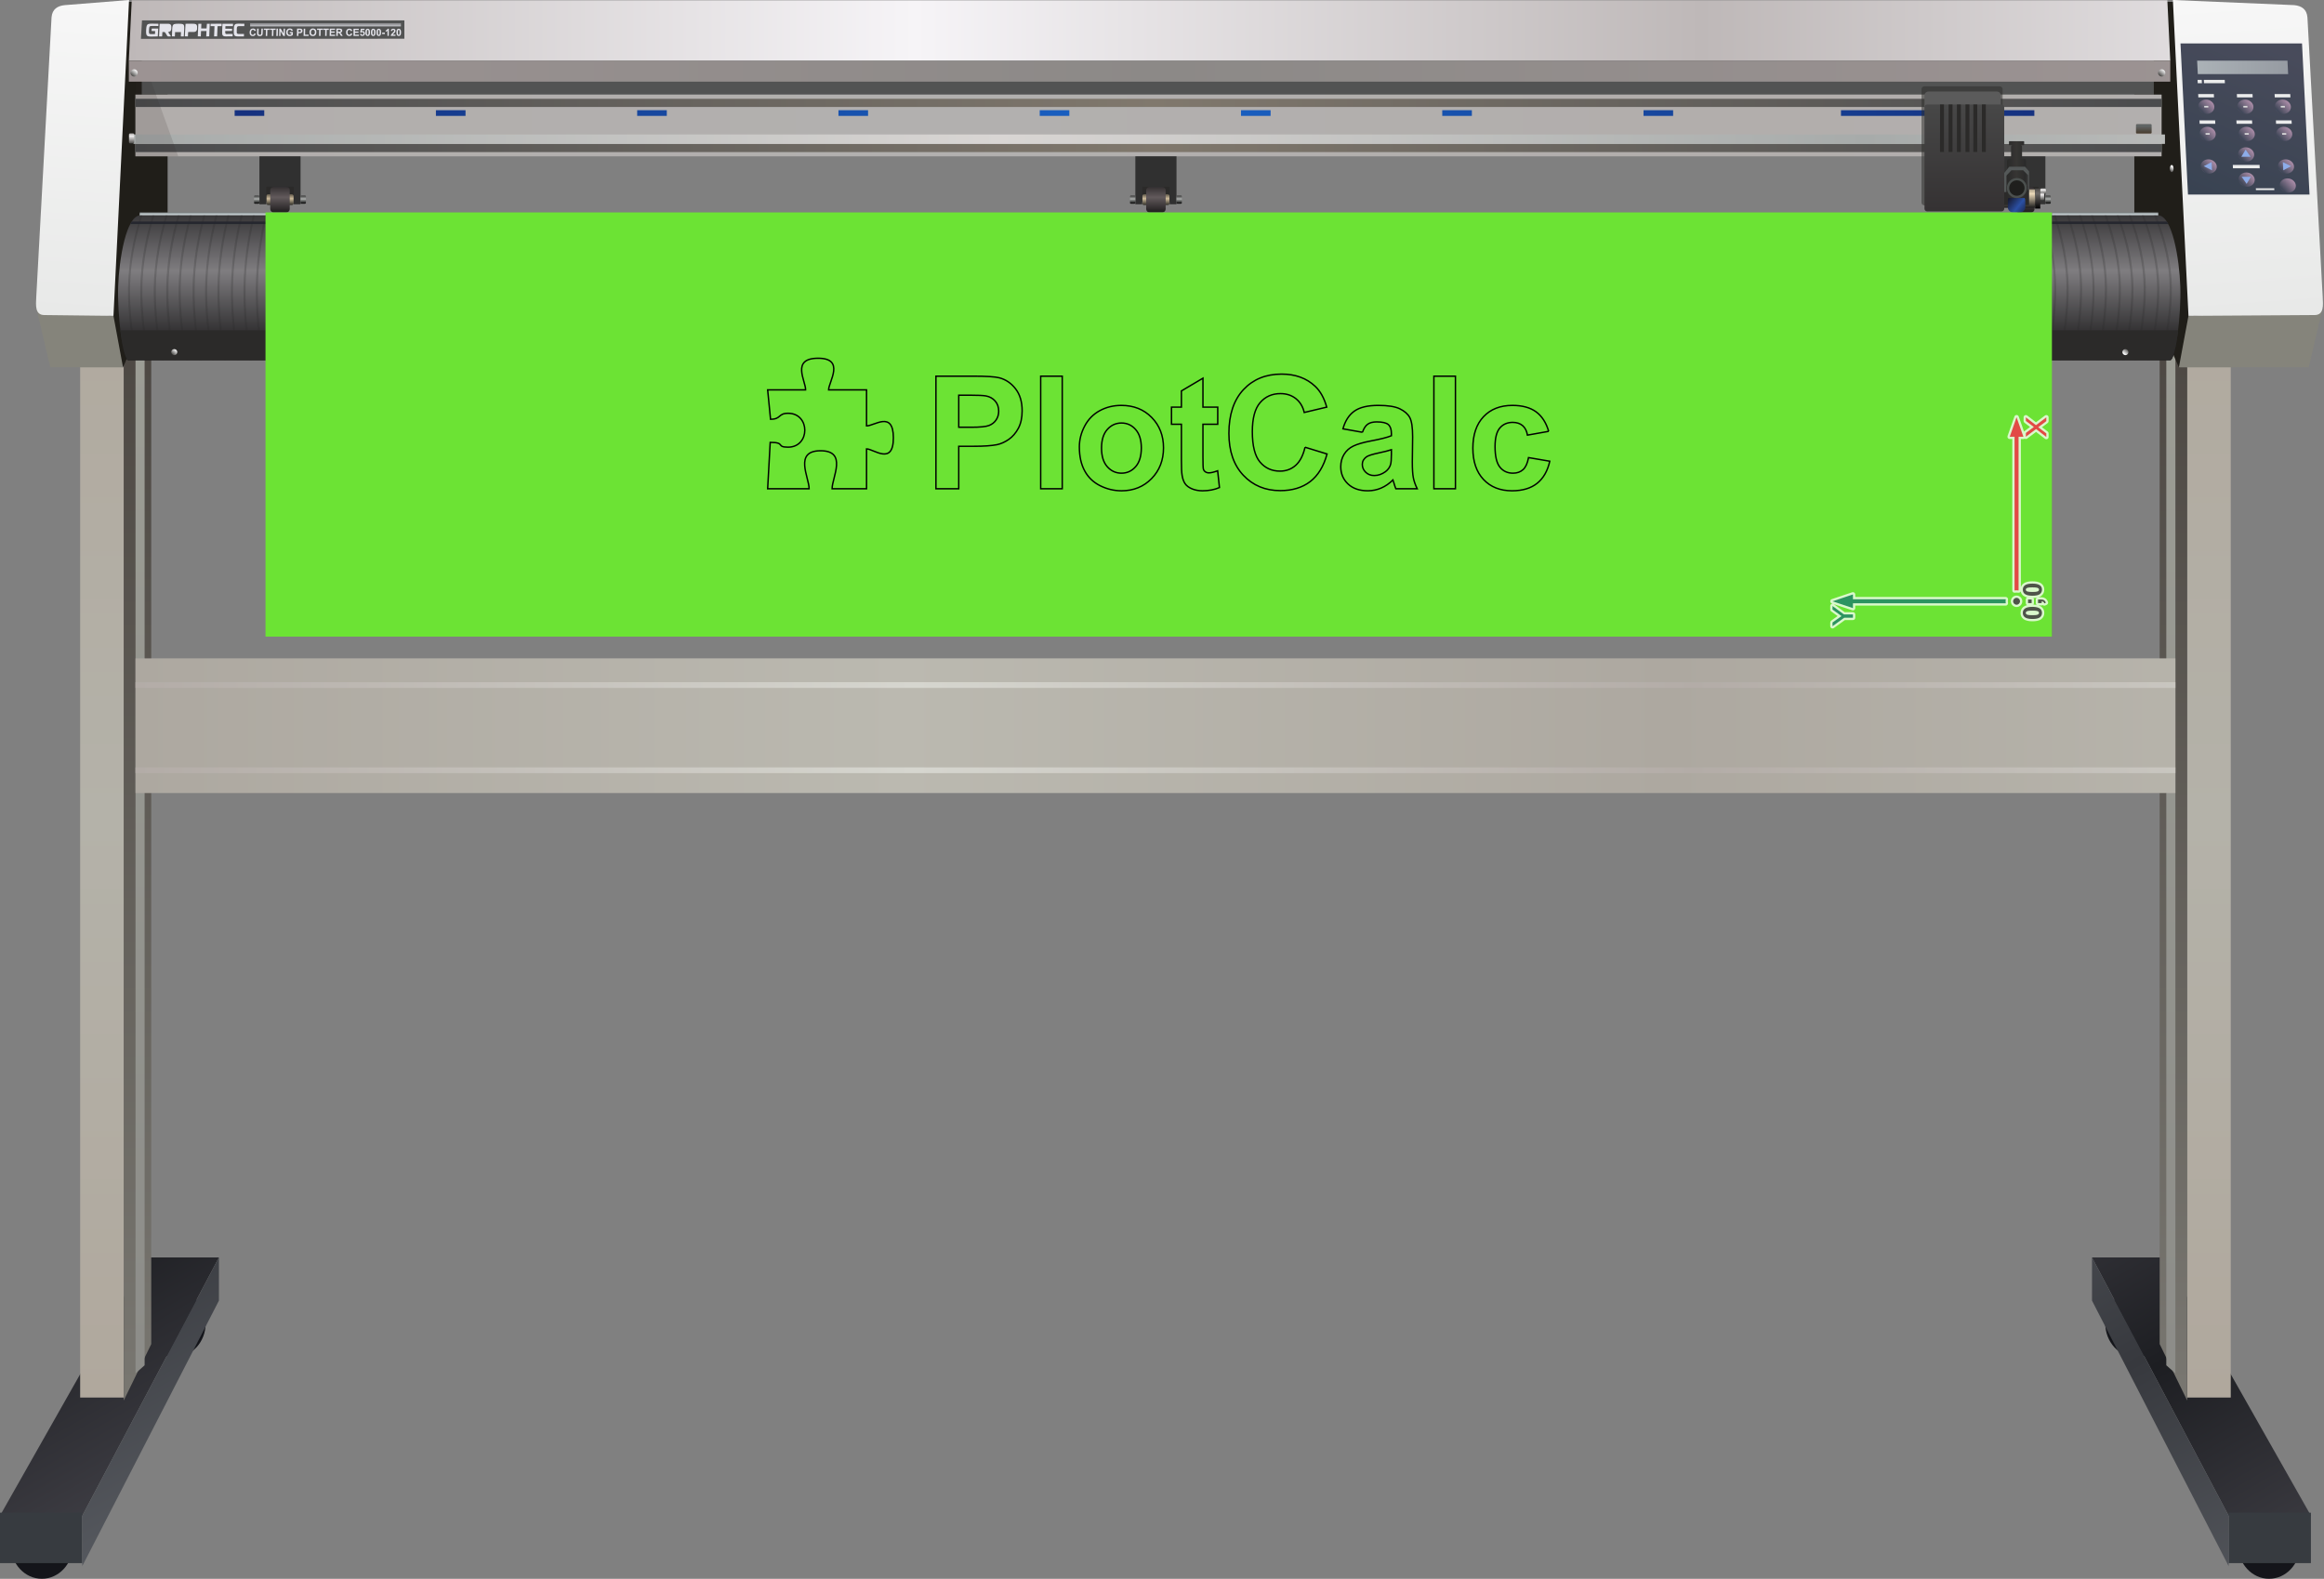 <!-- Creator: plotcalc.com 1000$ --><svg version="1.2" xmlns="http://www.w3.org/2000/svg" viewBox="-1425712 -150210 1643067 1116479" xmlns:xlink="http://www.w3.org/1999/xlink"><rect x="-1425712" y="-150210" width="1643067" height="1116479" fill="#808080" stroke="none"/><defs><linearGradient id="G1" x1="-503702" x2="-608628" y1="921624" y2="739887" spreadMethod="reflect" gradientUnits="userSpaceOnUse"><stop offset="0%" stop-color="rgba(69,68,75,1)"/><stop offset="100%" stop-color="rgba(29,30,34,1)"/></linearGradient><linearGradient id="G2" x1="-591175" x2="-591175" y1="427463" y2="16834" spreadMethod="reflect" gradientUnits="userSpaceOnUse"><stop offset="0%" stop-color="rgba(180,178,169,1)"/><stop offset="100%" stop-color="rgba(176,168,157,1)"/></linearGradient><linearGradient id="G3" x1="-610638" x2="-610638" y1="829849" y2="10425" spreadMethod="reflect" gradientUnits="userSpaceOnUse"><stop offset="0%" stop-color="rgba(120,118,112,1)"/><stop offset="100%" stop-color="rgba(72,67,62,1)"/></linearGradient><linearGradient id="G4" x1="-599516" x2="-599515" y1="809288" y2="99257" spreadMethod="reflect" gradientUnits="userSpaceOnUse"><stop offset="0%" stop-color="rgba(141,141,137,1)"/><stop offset="100%" stop-color="rgba(156,157,149,1)"/></linearGradient><linearGradient id="G5" x1="-561875" x2="-658477" y1="921624" y2="739033" spreadMethod="reflect" gradientUnits="userSpaceOnUse"><stop offset="0%" stop-color="rgba(87,90,96,1)"/><stop offset="100%" stop-color="rgba(55,57,62,1)"/></linearGradient><linearGradient id="G6" x1="-1270937" x2="-1375863" y1="921624" y2="739887" spreadMethod="reflect" gradientUnits="userSpaceOnUse"><stop offset="0%" stop-color="rgba(69,68,75,1)"/><stop offset="100%" stop-color="rgba(29,30,34,1)"/></linearGradient><linearGradient id="G7" x1="-1369036" x2="-1369036" y1="427463" y2="16834" spreadMethod="reflect" gradientUnits="userSpaceOnUse"><stop offset="0%" stop-color="rgba(180,178,169,1)"/><stop offset="100%" stop-color="rgba(176,168,157,1)"/></linearGradient><linearGradient id="G8" x1="-1338239" x2="-1338239" y1="829849" y2="10425" spreadMethod="reflect" gradientUnits="userSpaceOnUse"><stop offset="0%" stop-color="rgba(120,118,112,1)"/><stop offset="100%" stop-color="rgba(72,67,62,1)"/></linearGradient><linearGradient id="G9" x1="-1323468" x2="-1323467" y1="809288" y2="99257" spreadMethod="reflect" gradientUnits="userSpaceOnUse"><stop offset="0%" stop-color="rgba(141,141,137,1)"/><stop offset="100%" stop-color="rgba(156,157,149,1)"/></linearGradient><linearGradient id="G10" x1="-1270937" x2="-1367540" y1="921624" y2="739033" spreadMethod="reflect" gradientUnits="userSpaceOnUse"><stop offset="0%" stop-color="rgba(87,90,96,1)"/><stop offset="100%" stop-color="rgba(55,57,62,1)"/></linearGradient><linearGradient id="G11" x1="-1329898" x2="-788129" y1="362990" y2="362990" spreadMethod="reflect" gradientUnits="userSpaceOnUse"><stop offset="0%" stop-color="rgba(173,168,160,1)"/><stop offset="100%" stop-color="rgba(187,185,176,1)"/></linearGradient><linearGradient id="G12" x1="-1329898" x2="-779303" y1="334239" y2="332209" spreadMethod="reflect" gradientUnits="userSpaceOnUse"><stop offset="0%" stop-color="rgba(179,172,167,1)"/><stop offset="100%" stop-color="rgba(214,214,207,1)"/></linearGradient><linearGradient id="G13" x1="-1329898" x2="-779303" y1="394494" y2="392465" spreadMethod="reflect" gradientUnits="userSpaceOnUse"><stop offset="0%" stop-color="rgba(179,172,167,1)"/><stop offset="100%" stop-color="rgba(214,214,207,1)"/></linearGradient><linearGradient id="G14" x1="-1102831" x2="-1102831" y1="1721" y2="-1787" spreadMethod="reflect" gradientUnits="userSpaceOnUse"><stop offset="0%" stop-color="rgba(214,224,227,1)"/><stop offset="100%" stop-color="rgba(29,32,33,1)"/></linearGradient><linearGradient id="G15" x1="-1372441" x2="-1356758" y1="72563" y2="-148586" spreadMethod="reflect" gradientUnits="userSpaceOnUse"><stop offset="0%" stop-color="rgba(232,233,232,1)"/><stop offset="100%" stop-color="rgba(247,247,247,1)"/></linearGradient><linearGradient id="G16" x1="-1334628" x2="-778753" y1="-128615" y2="-128616" spreadMethod="reflect" gradientUnits="userSpaceOnUse"><stop offset="0%" stop-color="rgba(190,184,184,1)"/><stop offset="100%" stop-color="rgba(246,244,247,1)"/></linearGradient><linearGradient id="G17" x1="-1334628" x2="-603139" y1="-99847" y2="-99847" spreadMethod="reflect" gradientUnits="userSpaceOnUse"><stop offset="0%" stop-color="rgba(156,147,147,1)"/><stop offset="100%" stop-color="rgba(140,137,135,1)"/></linearGradient><linearGradient id="G18" x1="-1332318" x2="-1329173" y1="-96509" y2="-100528" spreadMethod="reflect" gradientUnits="userSpaceOnUse"><stop offset="0%" stop-color="rgba(74,73,71,1)"/><stop offset="100%" stop-color="rgba(254,254,254,1)"/></linearGradient><linearGradient id="G19" x1="-610616" x2="-607471" y1="-96509" y2="-100528" spreadMethod="reflect" gradientUnits="userSpaceOnUse"><stop offset="0%" stop-color="rgba(74,73,71,1)"/><stop offset="100%" stop-color="rgba(254,254,254,1)"/></linearGradient><linearGradient id="G20" x1="-1329983" x2="-769381" y1="-61486" y2="-61486" spreadMethod="reflect" gradientUnits="userSpaceOnUse"><stop offset="0%" stop-color="rgba(178,174,172,1)"/><stop offset="100%" stop-color="rgba(178,176,175,1)"/></linearGradient><linearGradient id="G21" x1="-1329983" x2="-609267" y1="-77445" y2="-77445" spreadMethod="reflect" gradientUnits="userSpaceOnUse"><stop offset="0%" stop-color="rgba(74,75,77,1)"/><stop offset="100%" stop-color="rgba(128,120,109,1)"/></linearGradient><linearGradient id="G22" x1="-1329983" x2="-609267" y1="-45556" y2="-45556" spreadMethod="reflect" gradientUnits="userSpaceOnUse"><stop offset="0%" stop-color="rgba(74,75,77,1)"/><stop offset="100%" stop-color="rgba(128,120,109,1)"/></linearGradient><linearGradient id="G23" x1="-1331335" x2="-719171" y1="-51777" y2="-51777" spreadMethod="reflect" gradientUnits="userSpaceOnUse"><stop offset="0%" stop-color="rgba(167,171,170,1)"/><stop offset="100%" stop-color="rgba(217,214,212,1)"/></linearGradient><linearGradient id="G24" x1="-613721" x2="24164" y1="-70266" y2="-70266" spreadMethod="reflect" gradientUnits="userSpaceOnUse"><stop offset="0%" stop-color="rgba(24,98,197,1)"/><stop offset="100%" stop-color="rgba(22,49,127,1)"/></linearGradient><linearGradient id="G25" x1="-623421" x2="-623421" y1="-55776" y2="-61340" spreadMethod="reflect" gradientUnits="userSpaceOnUse"><stop offset="0%" stop-color="rgba(71,59,45,1)"/><stop offset="100%" stop-color="rgba(98,103,104,1)"/></linearGradient><linearGradient id="G26" x1="-1241851" x2="-1241850" y1="41460" y2="104537" spreadMethod="reflect" gradientUnits="userSpaceOnUse"><stop offset="0%" stop-color="rgba(127,125,128,1)"/><stop offset="100%" stop-color="rgba(15,14,15,1)"/></linearGradient><linearGradient id="G27" x1="-1332812" x2="-1332812" y1="-48898" y2="-53910" spreadMethod="reflect" gradientUnits="userSpaceOnUse"><stop offset="0%" stop-color="rgba(81,80,78,1)"/><stop offset="100%" stop-color="rgba(237,235,235,1)"/></linearGradient><linearGradient id="G28" x1="-602810" x2="-601237" y1="-28899" y2="-32919" spreadMethod="reflect" gradientUnits="userSpaceOnUse"><stop offset="0%" stop-color="rgba(74,73,71,1)"/><stop offset="100%" stop-color="rgba(254,254,254,1)"/></linearGradient><linearGradient id="G29" x1="-1303686" x2="-1301059" y1="100595" y2="97237" spreadMethod="reflect" gradientUnits="userSpaceOnUse"><stop offset="0%" stop-color="rgba(74,73,71,1)"/><stop offset="100%" stop-color="rgba(254,254,254,1)"/></linearGradient><linearGradient id="G30" x1="-636035" x2="-633408" y1="100595" y2="97237" spreadMethod="reflect" gradientUnits="userSpaceOnUse"><stop offset="0%" stop-color="rgba(74,73,71,1)"/><stop offset="100%" stop-color="rgba(254,254,254,1)"/></linearGradient><linearGradient id="G31" x1="-1237440" x2="-1237440" y1="-9726" y2="-5220" spreadMethod="reflect" gradientUnits="userSpaceOnUse"><stop offset="0%" stop-color="rgba(205,187,155,1)"/><stop offset="100%" stop-color="rgba(48,46,39,1)"/></linearGradient><linearGradient id="G32" x1="-1234651" x2="-1234651" y1="-10675" y2="-40" spreadMethod="reflect" gradientUnits="userSpaceOnUse"><stop offset="0%" stop-color="rgba(98,90,92,1)"/><stop offset="100%" stop-color="rgba(31,29,30,1)"/></linearGradient><linearGradient id="G33" x1="-1246102" x2="-1246102" y1="-9551" y2="-6172" spreadMethod="reflect" gradientUnits="userSpaceOnUse"><stop offset="0%" stop-color="rgba(172,175,173,1)"/><stop offset="100%" stop-color="rgba(0,0,0,1)"/></linearGradient><linearGradient id="G34" x1="-1213220" x2="-1213220" y1="-9551" y2="-6172" spreadMethod="reflect" gradientUnits="userSpaceOnUse"><stop offset="0%" stop-color="rgba(172,175,173,1)"/><stop offset="100%" stop-color="rgba(0,0,0,1)"/></linearGradient><linearGradient id="G35" x1="-715655" x2="-715655" y1="-9726" y2="-5220" spreadMethod="reflect" gradientUnits="userSpaceOnUse"><stop offset="0%" stop-color="rgba(205,187,155,1)"/><stop offset="100%" stop-color="rgba(48,46,39,1)"/></linearGradient><linearGradient id="G36" x1="-712866" x2="-712866" y1="-10675" y2="-40" spreadMethod="reflect" gradientUnits="userSpaceOnUse"><stop offset="0%" stop-color="rgba(98,90,92,1)"/><stop offset="100%" stop-color="rgba(31,29,30,1)"/></linearGradient><linearGradient id="G37" x1="-724317" x2="-724317" y1="-9551" y2="-6172" spreadMethod="reflect" gradientUnits="userSpaceOnUse"><stop offset="0%" stop-color="rgba(172,175,173,1)"/><stop offset="100%" stop-color="rgba(0,0,0,1)"/></linearGradient><linearGradient id="G38" x1="-691435" x2="-691435" y1="-9551" y2="-6172" spreadMethod="reflect" gradientUnits="userSpaceOnUse"><stop offset="0%" stop-color="rgba(172,175,173,1)"/><stop offset="100%" stop-color="rgba(0,0,0,1)"/></linearGradient><linearGradient id="G39" x1="-1095854" x2="-1093228" y1="100595" y2="97237" spreadMethod="reflect" gradientUnits="userSpaceOnUse"><stop offset="0%" stop-color="rgba(74,73,71,1)"/><stop offset="100%" stop-color="rgba(254,254,254,1)"/></linearGradient><linearGradient id="G40" x1="-1555674" x2="-1553047" y1="100595" y2="97237" spreadMethod="reflect" gradientUnits="userSpaceOnUse"><stop offset="0%" stop-color="rgba(74,73,71,1)"/><stop offset="100%" stop-color="rgba(254,254,254,1)"/></linearGradient><linearGradient id="G41" x1="-618151" x2="-618151" y1="-9726" y2="-5220" spreadMethod="reflect" gradientUnits="userSpaceOnUse"><stop offset="0%" stop-color="rgba(205,187,155,1)"/><stop offset="100%" stop-color="rgba(48,46,39,1)"/></linearGradient><linearGradient id="G42" x1="-615362" x2="-615362" y1="-10675" y2="-40" spreadMethod="reflect" gradientUnits="userSpaceOnUse"><stop offset="0%" stop-color="rgba(98,90,92,1)"/><stop offset="100%" stop-color="rgba(31,29,30,1)"/></linearGradient><linearGradient id="G43" x1="-626813" x2="-626813" y1="-9551" y2="-6172" spreadMethod="reflect" gradientUnits="userSpaceOnUse"><stop offset="0%" stop-color="rgba(172,175,173,1)"/><stop offset="100%" stop-color="rgba(0,0,0,1)"/></linearGradient><linearGradient id="G44" x1="-593931" x2="-593931" y1="-9551" y2="-6172" spreadMethod="reflect" gradientUnits="userSpaceOnUse"><stop offset="0%" stop-color="rgba(172,175,173,1)"/><stop offset="100%" stop-color="rgba(0,0,0,1)"/></linearGradient><linearGradient id="G45" x1="148484" x2="132801" y1="72563" y2="-148586" spreadMethod="reflect" gradientUnits="userSpaceOnUse"><stop offset="0%" stop-color="rgba(232,233,232,1)"/><stop offset="100%" stop-color="rgba(247,247,247,1)"/></linearGradient><linearGradient id="G46" x1="129965" x2="176187" y1="-12624" y2="-119480" spreadMethod="reflect" gradientUnits="userSpaceOnUse"><stop offset="0%" stop-color="rgba(57,67,82,1)"/><stop offset="100%" stop-color="rgba(72,75,91,1)"/></linearGradient><linearGradient id="G47" x1="127898" x2="191769" y1="-102554" y2="-102554" spreadMethod="reflect" gradientUnits="userSpaceOnUse"><stop offset="0%" stop-color="rgba(171,178,183,1)"/><stop offset="100%" stop-color="rgba(150,155,162,1)"/></linearGradient><linearGradient id="G48" x1="131179" x2="137984" y1="-71273" y2="-77788" spreadMethod="reflect" gradientUnits="userSpaceOnUse"><stop offset="0%" stop-color="rgba(64,71,88,1)"/><stop offset="100%" stop-color="rgba(168,139,166,1)"/></linearGradient><linearGradient id="G49" x1="158820" x2="165625" y1="-71273" y2="-77788" spreadMethod="reflect" gradientUnits="userSpaceOnUse"><stop offset="0%" stop-color="rgba(64,71,88,1)"/><stop offset="100%" stop-color="rgba(168,139,166,1)"/></linearGradient><linearGradient id="G50" x1="185297" x2="192102" y1="-71273" y2="-77788" spreadMethod="reflect" gradientUnits="userSpaceOnUse"><stop offset="0%" stop-color="rgba(64,71,88,1)"/><stop offset="100%" stop-color="rgba(168,139,166,1)"/></linearGradient><linearGradient id="G51" x1="132133" x2="138938" y1="-52042" y2="-58557" spreadMethod="reflect" gradientUnits="userSpaceOnUse"><stop offset="0%" stop-color="rgba(64,71,88,1)"/><stop offset="100%" stop-color="rgba(168,139,166,1)"/></linearGradient><linearGradient id="G52" x1="159774" x2="166578" y1="-52042" y2="-58557" spreadMethod="reflect" gradientUnits="userSpaceOnUse"><stop offset="0%" stop-color="rgba(64,71,88,1)"/><stop offset="100%" stop-color="rgba(168,139,166,1)"/></linearGradient><linearGradient id="G53" x1="186251" x2="193055" y1="-52042" y2="-58557" spreadMethod="reflect" gradientUnits="userSpaceOnUse"><stop offset="0%" stop-color="rgba(64,71,88,1)"/><stop offset="100%" stop-color="rgba(168,139,166,1)"/></linearGradient><linearGradient id="G54" x1="188790" x2="195595" y1="-15564" y2="-22079" spreadMethod="reflect" gradientUnits="userSpaceOnUse"><stop offset="0%" stop-color="rgba(64,71,88,1)"/><stop offset="100%" stop-color="rgba(168,139,166,1)"/></linearGradient><linearGradient id="G55" x1="159296" x2="166101" y1="-37530" y2="-44046" spreadMethod="reflect" gradientUnits="userSpaceOnUse"><stop offset="0%" stop-color="rgba(64,71,88,1)"/><stop offset="100%" stop-color="rgba(168,139,166,1)"/></linearGradient><linearGradient id="G56" x1="159698" x2="166502" y1="-19728" y2="-26244" spreadMethod="reflect" gradientUnits="userSpaceOnUse"><stop offset="0%" stop-color="rgba(64,71,88,1)"/><stop offset="100%" stop-color="rgba(168,139,166,1)"/></linearGradient><linearGradient id="G57" x1="187502" x2="194306" y1="-29030" y2="-35545" spreadMethod="reflect" gradientUnits="userSpaceOnUse"><stop offset="0%" stop-color="rgba(64,71,88,1)"/><stop offset="100%" stop-color="rgba(168,139,166,1)"/></linearGradient><linearGradient id="G58" x1="132880" x2="139684" y1="-29030" y2="-35545" spreadMethod="reflect" gradientUnits="userSpaceOnUse"><stop offset="0%" stop-color="rgba(64,71,88,1)"/><stop offset="100%" stop-color="rgba(168,139,166,1)"/></linearGradient><linearGradient id="G59" x1="13087" x2="13088" y1="-3277" y2="-13183" spreadMethod="reflect" gradientUnits="userSpaceOnUse"><stop offset="0%" stop-color="rgba(29,29,29,1)"/><stop offset="100%" stop-color="rgba(235,217,185,1)"/></linearGradient><linearGradient id="G60" x1="13087" x2="13087" y1="-2711" y2="-13479" spreadMethod="reflect" gradientUnits="userSpaceOnUse"><stop offset="0%" stop-color="rgba(0,0,0,1)"/><stop offset="100%" stop-color="rgba(110,106,104,1)"/></linearGradient><linearGradient id="G61" x1="18608" x2="18608" y1="-13036" y2="-15873" spreadMethod="reflect" gradientUnits="userSpaceOnUse"><stop offset="0%" stop-color="rgba(81,80,78,1)"/><stop offset="100%" stop-color="rgba(237,235,235,1)"/></linearGradient><linearGradient id="G62" x1="18026" x2="18026" y1="-8738" y2="-12442" spreadMethod="reflect" gradientUnits="userSpaceOnUse"><stop offset="0%" stop-color="rgba(81,80,78,1)"/><stop offset="100%" stop-color="rgba(237,235,235,1)"/></linearGradient><linearGradient id="G63" x1="-29832" x2="-29832" y1="-1851" y2="-75312" spreadMethod="reflect" gradientUnits="userSpaceOnUse"><stop offset="0%" stop-color="rgba(53,50,51,1)"/><stop offset="100%" stop-color="rgba(71,71,71,1)"/></linearGradient><linearGradient id="G64" x1="-5518" x2="1632" y1="-10458" y2="-4765" spreadMethod="reflect" gradientUnits="userSpaceOnUse"><stop offset="0%" stop-color="rgba(22,23,42,1)"/><stop offset="100%" stop-color="rgba(43,80,164,1)"/></linearGradient><linearGradient id="G65" x1="0" x2="6752" y1="-30271" y2="-30271" spreadMethod="reflect" gradientUnits="userSpaceOnUse"><stop offset="0%" stop-color="rgba(54,53,51,1)"/><stop offset="100%" stop-color="rgba(42,42,42,1)"/></linearGradient><linearGradient id="GS1" x1="0" x2="0" y1="0" y2="25000" gradientUnits="userSpaceOnUse"><stop offset="25%" stop-color="rgba(0,0,0,.2)"/><stop offset="100%" stop-color="rgba(0,0,0,0)"/></linearGradient><linearGradient id="GS2" x1="0" x2="0" y1="300000" y2="100000" gradientUnits="userSpaceOnUse"><stop offset="0%" stop-color="rgba(0,0,0,.1)"/><stop offset="100%" stop-color="rgba(0,0,0,0)"/></linearGradient></defs><path id="theMotionPath" d="M0 0H-1213000H0" /><g><path fill="rgba(20,21,26,1)" d="m178524 966269c12107 0 21922-10653 21922-23793 0-13141-9815-23793-21922-23793-12107 0-21922 10652-21922 23793 0 13140 9815 23793 21922 23793"/><path fill="rgba(20,21,26,1)" d="m84635 809487c12107 0 21922-10652 21922-23793 0-13140-9815-23793-21922-23793-12107 0-21922 10653-21922 23793 0 13141 9815 23793 21922 23793"/><path fill="url(#G1)" d="m149934 921624h58172l-103446-182591h-51329z"/><path fill="url(#G2)" d="m120633 838092h30798v-821258h-30798z"/><path fill="url(#G3)" d="m120633 840192l-19462-39905v-821259l19462 39906z"/><path fill="url(#G4)" d="m112292 820990l-6430-5701v-821258l6430 5701z"/><path fill="rgba(55,59,64,1)" d="m149934 919524h58172v35663h-58172z"/><path fill="rgba(32,30,25,1)" d="m164755 94996l-49985 14578-31517-72014v-186788l30367 394z"/><path fill="url(#G5)" d="m149934 921624l-96603-182591v30530l96603 187724z"/><path fill="rgba(20,21,26,1)" d="m-1396130 966269c-12107 0-21922-10653-21922-23793 0-13141 9815-23793 21922-23793 12107 0 21922 10652 21922 23793 0 13140-9815 23793-21922 23793"/><path fill="rgba(20,21,26,1)" d="m-1302241 809487c-12107 0-21921-10652-21921-23793 0-13140 9814-23793 21921-23793 12107 0 21922 10653 21922 23793 0 13141-9815 23793-21922 23793"/><path fill="url(#G6)" d="m-1367540 921624h-58172l103446-182591h51329z"/><path fill="url(#G7)" d="m-1338239 838092h-30797v-821258h30797z"/><path fill="url(#G8)" d="m-1338239 840192l19462-39905v-821259l-19462 39906z"/><path fill="url(#G9)" d="m-1329898 820990l6430-5701v-821258l-6430 5701z"/><path fill="rgba(55,59,64,1)" d="m-1367540 919524h-58172v35663h58172z"/><path fill="url(#G10)" d="m-1367540 921624l96603-182591v30530l-96603 187724z"/><path fill="url(#G11)" d="m-1329898 315368h1442190v95244h-1442190z"/><path fill="url(#G12)" d="m-1329898 332209h1442190v4059h-1442190z"/><path fill="url(#G13)" d="m-1329898 392465h1442190v4059h-1442190z"/><path fill="rgba(32,30,25,1)" d="m-1388713 94996l49986 14578 31517-72014v-186788l-30367 394z"/><path fill="url(#G14)" d="m-1326946 0h1427103v5789h-1427103z"/><path fill="rgba(133,132,123,1)" d="m-1399865 68288l54370 4872 6768 36414h-51452z"/><path fill="url(#G15)" d="m-1394460 72588l48965 572 11021-223370-45438 3627c-5084 502-8875 2772-9360 8647l-10805 197731c-326 5957-909 12717 5617 12793"/><path fill="rgba(82,83,83,1)" d="m-1325488-83314h1422512v-45297h-1422512z"/><path fill="url(#G16)" d="m-1332562-149999l-2066 42767h1443298l-2067-42767z"/><path fill="url(#G17)" d="m-1334628-107232h1443298v14770h-1443298z"/><path fill="url(#G18)" d="m-1330911-96088c1414 0 2560-1146 2560-2561 0-1414-1146-2560-2560-2560-1415 0-2561 1146-2561 2560 0 1415 1146 2561 2561 2561"/><path fill="url(#G19)" d="m102599-96088c1414 0 2560-1146 2560-2561 0-1414-1146-2560-2560-2560-1414 0-2561 1146-2561 2560 0 1415 1147 2561 2561 2561"/><path fill="url(#G20)" d="m-1329983-83314h1432525v43656h-1432525z"/><path fill="url(#G21)" d="m-1329983-80330h1432525v5770h-1432525z"/><path fill="url(#G22)" d="m-1329983-48441h1432525v5770h-1432525z"/><path fill="url(#G23)" d="m-1331335-48441h1436261v-6673h-1436261z"/><path fill="url(#G24)" d="m-1259820-72273h20933v4015h-20933zm142298 0h20933v4015h-20933zm142298 0h20933v4015h-20933zm142297 0h20934v4015h-20934zm142298 0h20933v4015h-20933zm142298 0h20933v4015h-20933zm142298 0h20933v4015h-20933zm142297 0h20934v4015h-20934zm139597 0h136713v4015h-136713z"/><path fill="url(#G25)" d="m85041-62428h9844c336 0 611 275 611 610v5432c0 335-275 610-611 610h-9844c-335 0-610-275-610-610v-5432c0-335 275-610 610-610"/><path fill="rgba(43,42,41,1)" d="m-1239942-19457h24192v12096h-24192z"/><path fill="rgba(43,42,41,0.14)" d="m-1299674-39658l-19058-52804h-11170v52804z"/><path fill="url(#G26)" d="m-1334998 104537c-3957 0-7843-32827-7174-52105 670-19277 5643-50422 15835-50422h1426278c10193 0 15166 31145 15835 50422 669 19278-3214 52105-7173 52105z"/><path fill="rgba(43,42,41,0.23)" d="m-1267348 104537c440 0 953 0 1393 0-2933-17081-4765-34172-4546-51253 220-17093 2787-34183 7039-51274-440 0-953 0-1393 0-4326 17091-6892 34181-7112 51274-220 17081 1613 34172 4619 51253m-17303 0c439 0 953 0 1466 0-3226-17081-5133-34171-4913-51253 220-17096 3007-34183 7553-51274-514 0-1027 0-1394 0-4619 17091-7405 34178-7625 51274-220 17082 1686 34172 4913 51253m8725 0c440 0 953 0 1393 0-3006-17081-4949-34173-4693-51253 257-17095 2860-34183 7332-51274-513 0-1026 0-1466 0-4399 17091-7075 34179-7332 51274-257 17080 1686 34172 4766 51253m35194 0c440 0 953 0 1466 0-2713-17081-4289-34172-4106-51253 184-17090 2493-34183 6306-51274-440 0-953 0-1393 0-3886 17091-6196 34184-6379 51274-184 17081 1393 34172 4106 51253m-17231 0c367 0 880 0 1393 0-2859-17081-4619-34172-4399-51253 220-17093 2713-34183 6819-51274-513 0-1027 0-1466 0-4106 17091-6599 34181-6819 51274-220 17081 1539 34172 4472 51253m8652 0c440 0 953 0 1467 0-2787-17081-4473-34172-4253-51253 220-17093 2566-34183 6599-51274-513 0-1027 0-1467 0-3959 17091-6378 34181-6598 51274-220 17081 1466 34172 4252 51253m-71708 0c440 0 954 0 1467 0-3520-17081-5756-34172-5499-51253 257-17098 3372-34183 8578-51274-513 0-1026 0-1466 0-5206 17091-8322 34176-8579 51274-256 17081 1980 34172 5499 51253m-8505 0c367 0 880 0 1393 0-3666-17081-5902-34172-5646-51253 257-17098 3446-34183 8799-51274-513 0-1027 0-1393 0-5353 17091-8542 34176-8799 51274-256 17081 1980 34172 5646 51253m35194 0c440 0 953 0 1467 0-3300-17081-5279-34171-5060-51253 220-17096 3080-34183 7846-51274-514 0-1027 0-1467 0-4766 17091-7625 34178-7845 51274-220 17082 1760 34172 5059 51253m-17304 0c440 0 954 0 1467 0-3446-17081-5609-34172-5353-51253 257-17098 3300-34183 8286-51274-514 0-954 0-1394 0-5059 17091-8101 34176-8358 51274-257 17081 1906 34172 5352 51253m8652 0c514 0 1027 0 1540 0-3373-17081-5462-34172-5206-51253 257-17098 3153-34183 8066-51274-514 0-1027 0-1540 0-4839 17091-7809 34176-8066 51274-256 17081 1834 34172 5206 51253m142903 0c513 0 1026 0 1539 0-1832-17081-2896-34173-2712-51253 183-17086 1613-34183 4106-51274-514 0-1027 0-1467 0-2566 17091-3996 34188-4179 51274-183 17080 880 34172 2713 51253m-17304 0c513 0 1026 0 1540 0-1980-17081-3153-34172-3006-51253 146-17086 1833-34183 4546-51274-440 0-954 0-1467 0-2786 17091-4473 34188-4619 51274-147 17081 1026 34172 3006 51253m8725 0c440 0 953 0 1467 0-1907-17081-3043-34173-2860-51253 183-17086 1687-34183 4326-51274-513 0-953 0-1393 0-2640 17091-4216 34188-4399 51274-183 17080 953 34172 2859 51253m35268 0c513 0 1026 0 1539 0-1539-17081-2419-34172-2273-51253 147-17084 1320-34183 3373-51274-513 0-1026 0-1540 0-2053 17091-3226 34190-3372 51274-147 17081 733 34172 2273 51253m-17304 0c513 0 1026 0 1540 0-1760-17081-2713-34172-2567-51253 147-17084 1540-34183 3813-51274-440 0-953 0-1466 0-2347 17091-3740 34190-3886 51274-147 17081 806 34172 2566 51253m8725 0c440 0 953 0 1466 0-1686-17081-2566-34172-2419-51253 147-17084 1393-34183 3593-51274-514 0-954 0-1394 0-2199 17091-3519 34190-3666 51274-146 17081 807 34172 2420 51253m-71708 0c513 0 1027 0 1540 0-2420-17081-3849-34172-3666-51253 183-17088 2200-34183 5572-51274-513 0-953 0-1466 0-3446 17091-5463 34186-5646 51274-183 17081 1247 34172 3666 51253m-17304 0c514 0 1027 0 1540 0-2639-17081-4142-34172-3959-51253 183-17090 2419-34183 6086-51274-514 0-1027 0-1540 0-3666 17091-5903 34184-6086 51274-183 17081 1393 34172 3959 51253m8726 0c440 0 953 0 1466 0-2493-17081-4033-34173-3813-51253 220-17090 2273-34183 5793-51274-440 0-954 0-1393 0-3520 17091-5646 34184-5866 51274-220 17080 1320 34172 3813 51253m35267 0c513 0 953 0 1466 0-2053-17081-3336-34172-3152-51253 183-17088 1906-34183 4839-51274-514 0-953 0-1467 0-3006 17091-4729 34186-4912 51274-183 17081 1100 34172 3226 51253m-17304 0c514 0 1027 0 1467 0-2273-17081-3630-34172-3446-51253 183-17088 2126-34183 5352-51274-513 0-1027 0-1540 0-3226 17091-5169 34186-5352 51274-183 17081 1173 34172 3519 51253m8725 0c440 0 880 0 1393 0-2199-17081-3482-34172-3299-51253 183-17088 1980-34183 5059-51274-440 0-953 0-1393 0-3079 17091-4949 34186-5132 51274-183 17081 1099 34172 3372 51253m142170 0c440 0 953 0 1466 0-733-17081-990-34172-880-51253 110-17081 440-34183 1173-51274-513 0-1026 0-1466 0-733 17091-1063 34193-1173 51274-110 17081 220 34172 880 51253m-17304 0c440 0 953 0 1466 0-879-17081-1283-34172-1173-51253 110-17081 660-34183 1613-51274-513 0-953 0-1393 0-1026 17091-1539 34192-1686 51274-147 17081 293 34172 1173 51253m8725 0c440 0 953 0 1467 0-807-17081-1137-34172-1027-51253 110-17081 587-34183 1393-51274-513 0-1026 0-1393 0-880 17091-1356 34193-1466 51274-110 17081 220 34172 1026 51253m35268 0c440 0 879 0 1393 0-367-17081-440-34172-367-51253 73-17081 147-34183 440-51274-513 0-1026 0-1466 0-220 17091-367 34193-440 51274-74 17081 0 34172 440 51253m-17304 0c440 0 953 0 1393 0-513-17081-770-34172-660-51253 110-17081 367-34183 880-51274-513 0-953 0-1393 0-587 17091-843 34193-953 51274-110 17081 146 34172 733 51253m8725 0c440 0 880 0 1393 0-440-17081-586-34172-513-51253 73-17081 293-34183 660-51274-514 0-1027 0-1467 0-366 17091-586 34193-659 51274-74 17081 73 34172 586 51253m-71708 0c440 0 880 0 1393 0-1246-17081-1906-34173-1759-51253 146-17083 1026-34183 2639-51274-513 0-1026 0-1393 0-1686 17091-2566 34191-2713 51274-147 17080 513 34172 1833 51253m-17304 0c440 0 954 0 1393 0-1393-17081-2199-34173-2052-51253 146-17083 1246-34183 3079-51274-440 0-953 0-1393 0-1906 17091-3043 34191-3153 51274-110 17081 660 34172 2126 51253m8726 0c440 0 953 0 1393 0-1320-17081-2053-34173-1907-51253 147-17083 1173-34183 2860-51274-513 0-953 0-1393 0-1760 17091-2787 34191-2933 51274-147 17080 587 34172 1980 51253m35194 0c440 0 953 0 1466 0-953-17081-1430-34172-1320-51253 110-17082 734-34183 1907-51274-514 0-1027 0-1467 0-1173 17091-1796 34192-1906 51274-110 17081 367 34172 1320 51253m-17304 0c440 0 953 0 1466 0-1173-17081-1723-34172-1613-51253 110-17082 953-34183 2346-51274-439 0-953 0-1393 0-1466 17091-2309 34192-2419 51274-110 17081 513 34172 1613 51253m8725 0c440 0 953 0 1466 0-1026-17081-1576-34172-1466-51253 110-17082 880-34183 2126-51274-513 0-953 0-1393 0-1319 17091-2089 34192-2199 51274-110 17081 440 34172 1466 51253m853831 0c514 0 954 0 1467 0 513-17081 989-34171 1026-51253 37-17082-733-34183-1759-51274-514 0-1027 0-1540 0 1100 17091 1796 34192 1760 51274-37 17082-514 34172-954 51253m-17303 0c513 0 1026 0 1466 0 293-17081 660-34171 733-51253 73-17081-513-34183-1320-51274-513 0-1026 0-1466 0 733 17091 1320 34193 1246 51274-73 17082-366 34172-659 51253m8725 0c440 0 953 0 1393 0 440-17081 843-34171 880-51253 36-17082-587-34183-1540-51274-513 0-1027 0-1467 0 954 17091 1613 34193 1540 51274-73 17082-440 34172-806 51253m35194 0c513 0 1026 0 1540 0 733-17081 1466-34171 1466-51253 0-17083-953-34183-2566-51274-440 0-953 0-1467 0 1540 17091 2493 34191 2493 51274 0 17082-660 34172-1466 51253m-17304 0c513 0 1027 0 1540 0 586-17081 1136-34171 1173-51253 36-17082-807-34183-2053-51274-513 0-1027 0-1466 0 1173 17091 2016 34192 1979 51274-36 17082-586 34172-1173 51253m8725 0c440 0 953 0 1467 0 659-17081 1283-34171 1319-51253 37-17082-879-34183-2273-51274-513 0-1026 0-1466 0 1393 17091 2310 34192 2273 51274-37 17082-660 34172-1320 51253m-71708 0c514 0 1027 0 1540 0-73-17081 0-34172 73-51253 74-17081-146-34183-293-51274-513 0-1026 0-1540 0 220 17091 367 34193 294 51274-74 17081-147 34172-74 51253m-729039 0c440 0 954 0 1467 0-293-17081-330-34172-220-51253 110-17081 73-34183 147-51274-514 0-954 0-1467 0-147 17091-110 34193-220 51274-110 17081-73 34172 293 51253m755728 0c513 0 1027 0 1540 0 147-17081 477-34172 513-51253 37-17081-440-34183-1026-51274-514 0-1027 0-1540 0 660 17091 1063 34193 1026 51274-36 17081-366 34172-513 51253m-17304 0c514 0 1027 0 1540 0 0-17081 147-34172 220-51253 73-17081-220-34183-586-51274-514 0-954 0-1467 0 293 17091 587 34193 513 51274-73 17081-220 34172-220 51253m8726 0c439 0 953 0 1466 0 73-17081 330-34172 367-51253 36-17081-294-34183-807-51274-513 0-1026 0-1393 0 440 17091 770 34193 733 51274-36 17081-293 34172-366 51253m141876 0c440 0 953 0 1466 0 1613-17081 2896-34168 2860-51253-37-17087-1833-34183-4766-51274-440 0-953 0-1393 0 2859 17091 4692 34189 4692 51274 0 17085-1246 34172-2859 51253m-17231 0c367 0 880 0 1393 0 1467-17081 2567-34168 2567-51253 0-17085-1687-34183-4253-51274-513 0-1027 0-1467 0 2567 17091 4253 34189 4253 51274 0 17085-1100 34172-2493 51253m8652 0c440 0 953 0 1467 0 1539-17081 2712-34168 2712-51253 0-17085-1759-34183-4472-51274-513 0-1027 0-1540 0 2713 17091 4473 34189 4473 51274 0 17085-1173 34172-2640 51253m35267 0c440 0 954 0 1467 0 1906-17081 3299-34166 3299-51253 0-17087-2126-34183-5499-51274-440 0-953 0-1393 0 3300 17091 5426 34187 5426 51274 0 17087-1393 34172-3300 51253m-17303 0c440 0 953 0 1466 0 1687-17081 3043-34168 3006-51253-36-17087-1979-34183-4985-51274-514 0-1027 0-1467 0 3080 17091 4949 34187 4986 51274 36 17085-1247 34172-3006 51253m8652 0c513 0 1026 0 1539 0 1833-17081 3190-34168 3153-51253-36-17087-2053-34183-5206-51274-513 0-1026 0-1539 0 3152 17091 5169 34187 5205 51274 37 17085-1319 34172-3152 51253m-71635 0c440 0 953 0 1467 0 1026-17081 1906-34169 1906-51253 0-17084-1247-34183-3226-51274-514 0-1027 0-1467 0 1980 17091 3226 34190 3226 51274 0 17084-879 34172-1906 51253m-17304 0c440 0 953 0 1467 0 880-17081 1576-34170 1613-51253 36-17082-1100-34183-2786-51274-514 0-954 0-1393 0 1612 17091 2749 34192 2712 51274-36 17083-733 34172-1613 51253m8652 0c513 0 1027 0 1540 0 953-17081 1723-34170 1760-51253 36-17082-1174-34183-3007-51274-513 0-1026 0-1539 0 1833 17091 3042 34192 3006 51274-37 17083-807 34172-1760 51253m35341 0c440 0 953 0 1466 0 1320-17081 2347-34168 2347-51253 0-17085-1540-34183-3960-51274-513 0-1026 0-1466 0 2419 17091 3922 34189 3959 51274 37 17083-1026 34172-2346 51253m-17304 0c440 0 953 0 1466 0 1100-17081 2053-34169 2053-51253 0-17084-1393-34183-3519-51274-513 0-1026 0-1393 0 2053 17091 3446 34190 3446 51274 0 17084-953 34172-2053 51253m8652 0c513 0 1027 0 1540 0 1173-17081 2199-34169 2199-51253 0-17084-1466-34183-3739-51274-513 0-1027 0-1540 0 2273 17091 3740 34190 3740 51274 0 17084-953 34172-2200 51253m141583 0c440 0 953 0 1466 0 2786-17081 4766-34165 4693-51253-74-17094-3006-34183-7699-51274-440 0-953 0-1393 0 4619 17091 7552 34180 7625 51274 74 17089-1906 34172-4692 51253m-17304 0c440 0 953 0 1466 0 2567-17081 4473-34164 4400-51253-74-17094-2787-34183-7186-51274-513 0-1026 0-1466 0 4399 17091 7112 34180 7185 51274 74 17089-1833 34172-4399 51253m8652 0c513 0 1026 0 1540 0 2639-17081 4619-34165 4546-51253-74-17094-2933-34183-7406-51274-513 0-1026 0-1540 0 4473 17091 7333 34180 7406 51274 73 17089-1833 34172-4546 51253m35341 0c440 0 953 0 1466 0 3006-17081 5206-34162 5132-51253-73-17097-3299-34183-8431-51274-440 0-954 0-1394 0 5060 17091 8286 34177 8359 51274 73 17091-2126 34172-5132 51253m-17304 0c440 0 953 0 1466 0 2860-17081 4949-34165 4839-51253-110-17096-3079-34183-7918-51274-513 0-1027 0-1467 0 4839 17091 7846 34180 7919 51274 73 17088-1980 34172-4839 51253m8652 0c513 0 1026 0 1539 0 2933-17081 5096-34165 4986-51253-110-17096-3226-34183-8138-51274-514 0-1027 0-1540 0 4912 17091 8028 34178 8139 51274 109 17088-2053 34172-4986 51253m-71635 0c440 0 953 0 1467 0 2199-17081 3775-34166 3739-51253-37-17089-2420-34183-6159-51274-513 0-1027 0-1466 0 3739 17091 6122 34185 6159 51274 36 17087-1540 34172-3740 51253m-17304 0c440 0 954 0 1467 0 1979-17081 3482-34166 3446-51253-37-17089-2273-34183-5719-51274-513 0-953 0-1393 0 3446 17091 5609 34185 5645 51274 37 17087-1466 34172-3446 51253m8652 0c514 0 1027 0 1540 0 2053-17081 3629-34166 3593-51253-37-17089-2346-34183-5939-51274-514 0-1027 0-1540 0 3593 17091 5902 34185 5939 51274 37 17087-1540 34172-3593 51253m35341 0c440 0 880 0 1393 0 2493-17081 4289-34164 4253-51253-37-17091-2713-34183-6892-51274-514 0-1027 0-1467 0 4179 17091 6856 34183 6892 51274 37 17089-1759 34172-4179 51253m-17304 0c440 0 953 0 1393 0 2347-17081 4033-34166 3960-51253-74-17091-2493-34183-6453-51274-513 0-1026 0-1393 0 3886 17091 6306 34183 6379 51274 73 17087-1613 34172-3886 51253m8652 0c513 0 1027 0 1467 0 2419-17081 4179-34166 4105-51253-73-17091-2639-34183-6672-51274-513 0-1026 0-1539 0 4032 17091 6598 34183 6672 51274 73 17087-1687 34172-4033 51253m141656 0c513 0 1027 0 1540 0 3886-17081 6672-34160 6525-51253-146-17107-4179-34183-10631-51274-440 0-953 0-1467 0 6379 17091 10412 34167 10559 51274 146 17093-2640 34172-6526 51253m-17304 0c514 0 1027 0 1540 0 3739-17081 6342-34160 6232-51253-110-17103-3959-34183-10118-51274-513 0-1026 0-1540 0 6159 17091 10009 34171 10119 51274 110 17093-2493 34172-6233 51253m8726 0c513 0 1026 0 1539 0 3813-17081 6526-34160 6379-51253-147-17107-4106-34183-10338-51274-513 0-1027 0-1540 0 6306 17091 10192 34167 10338 51274 147 17093-2566 34172-6378 51253m17963 0c513 0 1027 0 1540 0 3959-17081 6819-34160 6672-51253-147-17107-4252-34183-10851-51274-514 0-1027 0-1540 0 6599 17091 10705 34167 10852 51274 146 17093-2713 34172-6673 51253m8725 0c514 0 1027 0 1540 0 4106-17081 6966-34160 6819-51253-147-17107-4326-34183-11071-51274-514 0-1027 0-1540 0 6745 17091 10924 34167 11071 51274 147 17093-2713 34172-6819 51253m-71707 0c513 0 1026 0 1539 0 3300-17081 5683-34162 5573-51253-110-17100-3593-34183-9092-51274-513 0-1027 0-1540 0 5499 17091 8982 34174 9092 51274 110 17091-2273 34172-5572 51253m-17304 0c513 0 1026 0 1539 0 3153-17081 5353-34162 5280-51253-74-17097-3373-34183-8652-51274-513 0-1027 0-1467 0 5206 17091 8506 34177 8579 51274 73 17091-2126 34172-5279 51253m8725 0c440 0 953 0 1466 0 3227-17081 5536-34162 5426-51253-110-17100-3519-34183-8872-51274-513 0-1026 0-1466 0 5426 17091 8762 34174 8872 51274 110 17091-2200 34172-5426 51253m35267 0c440 0 953 0 1467 0 3666-17081 6195-34160 6085-51253-110-17103-3886-34183-9825-51274-513 0-1026 0-1539 0 5939 17091 9715 34171 9825 51274 110 17093-2420 34172-6013 51253m-17303 0c513 0 953 0 1466 0 3446-17081 5902-34162 5792-51253-110-17100-3666-34183-9385-51274-513 0-1026 0-1466 0 5646 17091 9202 34174 9312 51274 110 17091-2347 34172-5719 51253m8725 0c366 0 880 0 1393 0 3519-17081 6085-34163 5939-51253-147-17103-3813-34183-9605-51274-513 0-1027 0-1466 0 5865 17091 9458 34171 9604 51274 147 17090-2419 34172-5865 51253m-1056936 0c440 0 953 0 1466 0-293-17081-330-34172-220-51253 110-17081 74-34183 147-51274-513 0-953 0-1466 0-147 17091-111 34193-220 51274-110 17081-74 34172 293 51253m8915 0c440 0 953 0 1467 0-294-17081-330-34172-220-51253 110-17081 73-34183 146-51274-513 0-953 0-1466 0-147 17091-110 34193-220 51274-110 17081-73 34172 293 51253m8916 0c440 0 953 0 1466 0-293-17081-330-34172-220-51253 110-17081 74-34183 147-51274-513 0-953 0-1467 0-146 17091-110 34193-220 51274-110 17081-73 34172 294 51253m8915 0c440 0 953 0 1467 0-294-17081-330-34172-220-51253 110-17081 73-34183 146-51274-513 0-953 0-1466 0-147 17091-110 34193-220 51274-110 17081-73 34172 293 51253m8915 0c440 0 954 0 1467 0-293-17081-330-34172-220-51253 110-17081 73-34183 147-51274-514 0-954 0-1467 0-146 17091-110 34193-220 51274-110 17081-73 34172 293 51253m8916 0c440 0 953 0 1466 0-293-17081-330-34172-220-51253 110-17081 74-34183 147-51274-513 0-953 0-1466 0-147 17091-110 34193-220 51274-110 17081-74 34172 293 51253m8915 0c440 0 953 0 1467 0-294-17081-330-34172-220-51253 110-17081 73-34183 146-51274-513 0-953 0-1466 0-147 17091-110 34193-220 51274-110 17081-73 34172 293 51253m8916 0c440 0 953 0 1466 0-293-17081-330-34172-220-51253 110-17081 74-34183 147-51274-513 0-953 0-1467 0-146 17091-110 34193-220 51274-110 17081-73 34172 294 51253m8915 0c440 0 953 0 1467 0-294-17081-330-34172-220-51253 109-17081 73-34183 146-51274-513 0-953 0-1466 0-147 17091-110 34193-220 51274-110 17081-73 34172 293 51253m8915 0c440 0 954 0 1467 0-293-17081-330-34172-220-51253 110-17081 73-34183 147-51274-514 0-954 0-1467 0-146 17091-110 34193-220 51274-110 17081-73 34172 293 51253m8916 0c440 0 953 0 1466 0-293-17081-330-34172-220-51253 110-17081 74-34183 147-51274-513 0-953 0-1466 0-147 17091-110 34193-220 51274-110 17081-74 34172 293 51253m8915 0c440 0 953 0 1467 0-294-17081-330-34172-220-51253 110-17081 73-34183 146-51274-513 0-953 0-1466 0-147 17091-110 34193-220 51274-110 17081-73 34172 293 51253m8956 0c440 0 953 0 1466 0-293-17081-330-34172-220-51253 110-17081 74-34183 147-51274-513 0-953 0-1466 0-147 17091-111 34193-220 51274-110 17081-74 34172 293 51253m8915 0c440 0 953 0 1467 0-294-17081-330-34172-220-51253 110-17081 73-34183 146-51274-513 0-953 0-1466 0-147 17091-110 34193-220 51274-110 17081-73 34172 293 51253m8916 0c439 0 953 0 1466 0-293-17081-330-34172-220-51253 110-17081 73-34183 147-51274-513 0-954 0-1467 0-146 17091-110 34193-220 51274-110 17081-73 34172 294 51253m8915 0c440 0 953 0 1466 0-293-17081-330-34172-220-51253 110-17081 74-34183 147-51274-513 0-953 0-1466 0-147 17091-110 34193-220 51274-110 17081-74 34172 293 51253m8915 0c440 0 954 0 1467 0-293-17081-330-34172-220-51253 110-17081 73-34183 146-51274-513 0-953 0-1466 0-146 17091-110 34193-220 51274-110 17081-73 34172 293 51253m8916 0c440 0 953 0 1466 0-293-17081-330-34172-220-51253 110-17081 74-34183 147-51274-513 0-953 0-1466 0-147 17091-111 34193-220 51274-110 17081-74 34172 293 51253m8915 0c440 0 953 0 1467 0-294-17081-330-34172-220-51253 110-17081 73-34183 146-51274-513 0-953 0-1466 0-147 17091-110 34193-220 51274-110 17081-73 34172 293 51253m8916 0c439 0 953 0 1466 0-293-17081-330-34172-220-51253 110-17081 73-34183 147-51274-513 0-954 0-1467 0-146 17091-110 34193-220 51274-110 17081-73 34172 294 51253m8915 0c440 0 953 0 1466 0-293-17081-330-34172-220-51253 110-17081 74-34183 147-51274-513 0-953 0-1466 0-147 17091-110 34193-220 51274-110 17081-74 34172 293 51253m8915 0c440 0 954 0 1467 0-293-17081-330-34172-220-51253 110-17081 73-34183 146-51274-513 0-953 0-1466 0-146 17091-110 34193-220 51274-110 17081-73 34172 293 51253m8916 0c440 0 953 0 1466 0-293-17081-330-34172-220-51253 110-17081 74-34183 147-51274-513 0-953 0-1466 0-147 17091-111 34193-220 51274-110 17081-74 34172 293 51253m8915 0c440 0 953 0 1467 0-294-17081-330-34172-220-51253 110-17081 73-34183 146-51274-513 0-953 0-1466 0-147 17091-110 34193-220 51274-110 17081-73 34172 293 51253m8959 0c440 0 953 0 1466 0-293-17081-330-34172-220-51253 110-17081 74-34183 147-51274-513 0-953 0-1467 0-146 17091-110 34193-219 51274-110 17081-74 34172 293 51253m8915 0c440 0 953 0 1467 0-294-17081-330-34172-220-51253 110-17081 73-34183 146-51274-513 0-953 0-1466 0-147 17091-110 34193-220 51274-110 17081-73 34172 293 51253m8916 0c440 0 953 0 1466 0-293-17081-330-34172-220-51253 110-17081 73-34183 147-51274-514 0-953 0-1467 0-146 17091-110 34193-220 51274-110 17081-73 34172 294 51253m8915 0c440 0 953 0 1466 0-293-17081-330-34172-220-51253 110-17081 74-34183 147-51274-513 0-953 0-1466 0-147 17091-110 34193-220 51274-110 17081-74 34172 293 51253m8915 0c440 0 954 0 1467 0-293-17081-330-34172-220-51253 110-17081 73-34183 146-51274-513 0-953 0-1466 0-146 17091-110 34193-220 51274-110 17081-73 34172 293 51253m8916 0c440 0 953 0 1466 0-293-17081-330-34172-220-51253 110-17081 74-34183 147-51274-513 0-953 0-1467 0-146 17091-110 34193-219 51274-110 17081-74 34172 293 51253m8915 0c440 0 953 0 1467 0-294-17081-330-34172-220-51253 110-17081 73-34183 146-51274-513 0-953 0-1466 0-147 17091-110 34193-220 51274-110 17081-73 34172 293 51253m8916 0c440 0 953 0 1466 0-293-17081-330-34172-220-51253 110-17081 73-34183 147-51274-514 0-953 0-1467 0-146 17091-110 34193-220 51274-110 17081-73 34172 294 51253m8915 0c440 0 953 0 1466 0-293-17081-330-34172-220-51253 110-17081 74-34183 147-51274-513 0-953 0-1466 0-147 17091-110 34193-220 51274-110 17081-74 34172 293 51253m8915 0c440 0 954 0 1467 0-293-17081-330-34172-220-51253 110-17081 73-34183 146-51274-513 0-953 0-1466 0-146 17091-110 34193-220 51274-110 17081-73 34172 293 51253m8916 0c440 0 953 0 1466 0-293-17081-330-34172-220-51253 110-17081 74-34183 147-51274-513 0-953 0-1467 0-146 17091-110 34193-219 51274-110 17081-74 34172 293 51253m8915 0c440 0 953 0 1467 0-294-17081-330-34172-220-51253 110-17081 73-34183 146-51274-513 0-953 0-1466 0-147 17091-110 34193-220 51274-110 17081-73 34172 293 51253m8956 0c440 0 953 0 1466 0-293-17081-330-34172-220-51253 110-17081 73-34183 147-51274-513 0-953 0-1467 0-146 17091-110 34193-220 51274-110 17081-73 34172 294 51253m8915 0c440 0 953 0 1466 0-293-17081-329-34172-219-51253 109-17081 73-34183 146-51274-513 0-953 0-1466 0-147 17091-110 34193-220 51274-110 17081-73 34172 293 51253m8916 0c439 0 953 0 1466 0-293-17081-330-34172-220-51253 110-17081 73-34183 147-51274-514 0-954 0-1467 0-146 17091-110 34193-220 51274-110 17081-73 34172 294 51253m8915 0c440 0 953 0 1466 0-293-17081-330-34172-220-51253 110-17081 74-34183 147-51274-513 0-953 0-1466 0-147 17091-110 34193-220 51274-110 17081-74 34172 293 51253m8915 0c440 0 954 0 1467 0-294-17081-330-34172-220-51253 110-17081 73-34183 146-51274-513 0-953 0-1466 0-147 17091-110 34193-220 51274-110 17081-73 34172 293 51253m8916 0c440 0 953 0 1466 0-293-17081-330-34172-220-51253 110-17081 73-34183 147-51274-513 0-953 0-1467 0-146 17091-110 34193-220 51274-110 17081-73 34172 294 51253m8915 0c440 0 953 0 1466 0-293-17081-329-34172-219-51253 109-17081 73-34183 146-51274-513 0-953 0-1466 0-147 17091-110 34193-220 51274-110 17081-73 34172 293 51253m8916 0c439 0 953 0 1466 0-293-17081-330-34172-220-51253 110-17081 73-34183 147-51274-514 0-954 0-1467 0-146 17091-110 34193-220 51274-110 17081-73 34172 294 51253m8915 0c440 0 953 0 1466 0-293-17081-330-34172-220-51253 110-17081 74-34183 147-51274-513 0-953 0-1466 0-147 17091-110 34193-220 51274-110 17081-74 34172 293 51253m8915 0c440 0 954 0 1467 0-294-17081-330-34172-220-51253 110-17081 73-34183 146-51274-513 0-953 0-1466 0-147 17091-110 34193-220 51274-110 17081-73 34172 293 51253m8916 0c440 0 953 0 1466 0-293-17081-330-34172-220-51253 110-17081 73-34183 147-51274-513 0-953 0-1467 0-146 17091-110 34193-220 51274-110 17081-73 34172 294 51253m8915 0c440 0 953 0 1466 0-293-17081-329-34172-219-51253 109-17081 73-34183 146-51274-513 0-953 0-1466 0-147 17091-110 34193-220 51274-110 17081-74 34172 293 51253m8754 0c440 0 953 0 1466 0-293-17081-330-34172-220-51253 110-17081 74-34183 147-51274-513 0-953 0-1466 0-147 17091-110 34193-220 51274-110 17081-74 34172 293 51253m8915 0c440 0 954 0 1467 0-293-17081-330-34172-220-51253 110-17081 73-34183 146-51274-513 0-953 0-1466 0-146 17091-110 34193-220 51274-110 17081-73 34172 293 51253m8916 0c440 0 953 0 1466 0-293-17081-330-34172-220-51253 110-17081 74-34183 147-51274-513 0-953 0-1466 0-147 17091-111 34193-220 51274-110 17081-74 34172 293 51253m8915 0c440 0 953 0 1467 0-294-17081-330-34172-220-51253 110-17081 73-34183 146-51274-513 0-953 0-1466 0-147 17091-110 34193-220 51274-110 17081-73 34172 293 51253m8916 0c439 0 953 0 1466 0-293-17081-330-34172-220-51253 110-17081 73-34183 147-51274-513 0-954 0-1467 0-146 17091-110 34193-220 51274-110 17081-73 34172 294 51253m8915 0c440 0 953 0 1466 0-293-17081-330-34172-220-51253 110-17081 74-34183 147-51274-513 0-953 0-1466 0-147 17091-110 34193-220 51274-110 17081-74 34172 293 51253m8915 0c440 0 954 0 1467 0-293-17081-330-34172-220-51253 110-17081 73-34183 146-51274-513 0-953 0-1466 0-146 17091-110 34193-220 51274-110 17081-73 34172 293 51253m8916 0c440 0 953 0 1466 0-293-17081-330-34172-220-51253 110-17081 74-34183 147-51274-513 0-953 0-1466 0-147 17091-111 34193-220 51274-111 17081-74 34172 293 51253m8915 0c440 0 953 0 1467 0-294-17081-330-34172-220-51253 110-17081 73-34183 146-51274-513 0-953 0-1466 0-147 17091-110 34193-220 51274-110 17081-73 34172 293 51253m8916 0c439 0 953 0 1466 0-293-17081-330-34172-220-51253 110-17081 73-34183 147-51274-514 0-954 0-1467 0-146 17091-110 34193-220 51274-110 17081-73 34172 294 51253m8915 0c440 0 953 0 1466 0-293-17081-329-34172-219-51253 109-17081 73-34183 146-51274-513 0-953 0-1466 0-147 17091-110 34193-220 51274-110 17081-74 34172 293 51253m8915 0c440 0 954 0 1467 0-293-17081-330-34172-220-51253 110-17081 73-34183 147-51274-514 0-954 0-1467 0-146 17091-110 34193-220 51274-110 17081-73 34172 293 51253m8956 0c440 0 953 0 1466 0-293-17081-330-34172-220-51253 110-17081 74-34183 147-51274-513 0-953 0-1466 0-147 17091-111 34193-220 51274-110 17081-74 34172 293 51253m8915 0c440 0 954 0 1467 0-294-17081-330-34172-220-51253 110-17081 73-34183 146-51274-513 0-953 0-1466 0-147 17091-110 34193-220 51274-110 17081-73 34172 293 51253m8916 0c440 0 953 0 1466 0-293-17081-330-34172-220-51253 110-17081 73-34183 147-51274-513 0-953 0-1467 0-146 17091-110 34193-220 51274-110 17081-73 34172 294 51253m8915 0c440 0 953 0 1467 0-294-17081-330-34172-220-51253 109-17081 73-34183 146-51274-513 0-953 0-1466 0-147 17091-110 34193-220 51274-110 17081-74 34172 293 51253m8916 0c439 0 953 0 1466 0-293-17081-330-34172-220-51253 110-17081 73-34183 147-51274-514 0-954 0-1467 0-146 17091-110 34193-220 51274-110 17081-73 34172 294 51253m8915 0c440 0 953 0 1466 0-293-17081-330-34172-220-51253 110-17081 74-34183 147-51274-513 0-953 0-1466 0-147 17091-111 34193-220 51274-110 17081-74 34172 293 51253m8915 0c440 0 954 0 1467 0-294-17081-330-34172-220-51253 110-17081 73-34183 146-51274-513 0-953 0-1466 0-147 17091-110 34193-220 51274-110 17081-73 34172 293 51253m8916 0c440 0 953 0 1466 0-293-17081-330-34172-220-51253 110-17081 73-34183 147-51274-513 0-953 0-1467 0-146 17091-110 34193-220 51274-110 17081-73 34172 294 51253m8915 0c440 0 953 0 1467 0-294-17081-330-34172-220-51253 109-17081 73-34183 146-51274-513 0-953 0-1466 0-147 17091-110 34193-220 51274-110 17081-74 34172 293 51253m8916 0c439 0 953 0 1466 0-293-17081-330-34172-220-51253 110-17081 73-34183 147-51274-514 0-954 0-1467 0-146 17091-110 34193-220 51274-110 17081-73 34172 294 51253m8915 0c440 0 953 0 1466 0-293-17081-330-34172-220-51253 110-17081 74-34183 147-51274-513 0-953 0-1466 0-147 17091-111 34193-220 51274-110 17081-74 34172 293 51253m8915 0c440 0 954 0 1467 0-294-17081-330-34172-220-51253 110-17081 73-34183 146-51274-513 0-953 0-1466 0-147 17091-110 34193-220 51274-110 17081-73 34172 293 51253m8687 0c430 0 932 0 1434 0-287-17081-322-34172-215-51253 108-17081 72-34183 144-51274-502 0-933 0-1435 0-143 17091-108 34193-215 51274-108 17081-72 34172 287 51253m8721 0c430 0 932 0 1434 0-286-17081-322-34172-215-51253 108-17081 72-34183 144-51274-502 0-933 0-1435 0-143 17091-107 34193-215 51274-107 17081-72 34172 287 51253m8721 0c430 0 932 0 1434 0-286-17081-322-34172-215-51253 108-17081 72-34183 144-51274-502 0-933 0-1435 0-143 17091-107 34193-215 51274-107 17081-72 34172 287 51253m8721 0c430 0 933 0 1435 0-287-17081-323-34172-216-51253 108-17081 72-34183 144-51274-502 0-933 0-1435 0-143 17091-107 34193-215 51274-107 17081-72 34172 287 51253m8721 0c430 0 933 0 1435 0-287-17081-323-34172-216-51253 108-17081 72-34183 144-51274-502 0-933 0-1435 0-143 17091-107 34193-215 51274-107 17081-71 34172 287 51253m8721 0c430 0 933 0 1435 0-287-17081-323-34172-216-51253 108-17081 72-34183 144-51274-502 0-933 0-1435 0-143 17091-107 34193-215 51274-107 17081-71 34172 287 51253m8721 0c431 0 933 0 1435 0-287-17081-323-34172-215-51253 107-17081 71-34183 143-51274-502 0-932 0-1434 0-144 17091-108 34193-216 51274-107 17081-71 34172 287 51253m8721 0c431 0 933 0 1435 0-287-17081-323-34172-215-51253 107-17081 71-34183 143-51274-502 0-932 0-1434 0-144 17091-108 34193-216 51274-107 17081-71 34172 287 51253m8721 0c431 0 933 0 1435 0-287-17081-323-34172-215-51253 107-17081 71-34183 143-51274-502 0-932 0-1434 0-144 17091-108 34193-216 51274-107 17081-71 34172 287 51253"/><path fill="rgba(37,39,47,1)" d="m-1333591 8206c336-632 682-1223 1038-1771h1438711c356 548 702 1139 1037 1771z"/><path fill="url(#G27)" d="m-1331625-48815h-2087c-442 0-803-361-803-803v-5455c0-441 361-803 803-803h2087c442 0 803 362 803 803v5455c0 442-361 803-803 803"/><path fill="url(#G28)" d="m109702-28478c707 0 1280-1147 1280-2561 0-1414-573-2560-1280-2560-707 0-1281 1146-1281 2560 0 1414 574 2561 1281 2561"/><path fill="rgba(43,42,41,1)" d="m-1334998 104537c-2121 0-4221-9431-5610-21152h1454822c-1389 11721-3489 21152-5611 21152z"/><path fill="url(#G29)" d="m-1302511 100946c1181 0 2139-957 2139-2139 0-1181-958-2138-2139-2138-1181 0-2138 957-2138 2138 0 1182 957 2139 2138 2139"/><path fill="url(#G30)" d="m76948 100946c1182 0 2139-957 2139-2139 0-1181-957-2138-2139-2138-1181 0-2138 957-2138 2138 0 1182 957 2139 2138 2139"/><path fill="rgba(43,42,41,1)" d="m-6135-20847h23596v13260h-23596z"/><path fill="url(#G31)" d="m-1236117-12852h16706c728 0 1323 596 1323 1323v5003c0 727-595 1323-1323 1323h-16706c-728 0-1323-596-1323-1323v-5003c0-727 595-1323 1323-1323"/><path fill="url(#G32)" d="m-1232268-18055h9008c1311 0 2383 1072 2383 2383v13289c0 1311-1072 2383-2383 2383h-9008c-1311 0-2383-1072-2383-2383v-13289c0-1311 1072-2383 2383-2383"/><path fill="rgba(48,48,48,1)" d="m-1213220-5744h-4868v-12446h-19352v12446h-4869v-33914h29089z"/><path fill="url(#G33)" d="m-1245446-11896h2481c361 0 656 296 656 657v4423c0 361-295 657-656 657h-2481c-361 0-656-296-656-657v-4423c0-361 295-657 656-657"/><path fill="url(#G34)" d="m-1212563-11896h2481c361 0 656 296 656 657v4423c0 361-295 657-656 657h-2481c-361 0-657-296-657-657v-4423c0-361 296-657 657-657"/><path fill="url(#G35)" d="m-2524-12852h16706c728 0 1323 596 1323 1323v5003c0 727-595 1323-1323 1323h-16706c-728 0-1323-596-1323-1323v-5003c0-727 595-1323 1323-1323"/><path fill="url(#G36)" d="m1325-18055h9008c1311 0 2383 1072 2383 2383v13289c0 1310-1072 2383-2383 2383h-9008c-1310 0-2383-1072-2383-2383v-13289c0-1311 1072-2383 2383-2383"/><path fill="rgba(51,51,51,1)" d="m20374-5744h-4869v-12446h-19352v12446h-4868v-33914h29089z"/><path fill="url(#G37)" d="m-11853-11896h2481c361 0 657 296 657 657v4423c0 361-296 657-657 657h-2481c-361 0-656-296-656-657v-4423c0-361 295-657 656-657"/><path fill="url(#G38)" d="m21030-11896h2481c361 0 657 296 657 657v4423c0 361-296 657-657 657h-2481c-361 0-656-296-656-657v-4423c0-361 295-657 656-657"/><path fill="rgba(82,83,83,1)" d="m-1325323-135804c30432 0 60882 0 91314 0 30431 0 63715 0 94184 0 0 2166 0 4334 0 6498 0 2165 0 4331 0 6494-30579 14-63991 27-94551 40-30560 13-61139 26-91699 39 128-2177 257-4356 385-6534 129-2177 257-4358 367-6537"/><path fill="rgba(228,228,235,1)" d="m-1313253-124446c715-5 1431-12 2164-17 55-1027 111-2057 184-3087 2146 1 1486-360 3100 2160 605 943 367 1111 2990 890-697-984-1357-1971-2018-2958 954-575 2128-123 2256-2875 111-2187-311-3070-2531-3070-1908 2-3797 2-5705 2-92 1493-147 2987-238 4478-92 1493-129 2984-202 4477m9098-61c679 19 1376 39 2073 57 37-1014 92-2029 147-3046 1376 0 2770 0 4182 0-37 1015-91 2029-128 3043 697-2 1394-6 2109-10 184-4217 504-6458 165-7639-340-1185-1375-1314-3852-1314-2586 2-3661 143-4127 1322-469 1186-367 3409-569 7587m9135-4c716 23 1431 45 2165 66 55-1019 92-2039 147-3058 1651-299 3393 84 4604-148 1228-236 1981-1088 1742-3859-146-1750-1357-1899-3045-1895-1577 2-3632-115-5117 27-92 1477-184 2957-257 4434-74 1477-147 2955-239 4433m-19150 56c55-924 128-1849 165-2774 37-922 73-1849 128-2775-1522 0-3045 1-4531 0-55 574-110 1148-165 1722 844 5 1706 9 2568 13-36 708-91 1418-128 2126-642 79-3412 132-3815-103-386-208-505-912-496-1672 9-756 110-1572 147-2007 275-2496 642-1876 6530-1883 37-531 37-1061 74-1593-3962-4-6054-234-7191 205-1137 439-1339 1553-1504 4235-184 2820 145 3954 1357 4375 1228 426 3394 140 6861 131m34522-5630c-1266 3-2550 5-3815 7 0-553 27-1107 55-1662 27-552 36-1110 73-1664-715 5-1431 11-2146 15-73 1483-129 2966-202 4448-73 1481-128 2963-202 4444 716 13 1431 25 2147 35 36-630 64-1261 91-1893 28-629 55-1261 74-1894 1284-14 2568-28 3852-43-37 638-64 1276-92 1914-27 636-55 1274-73 1911 697-4 1394-9 2109-14 73-1484 119-2969 184-4451 64-1483 128-2967 201-4451-678-8-1357-16-2017-23-55 554-111 1107-129 1661-18 553-92 1107-110 1660m13629 5621c1578-12 3174-26 4788-40 18-547 18-1095 55-1644-4678-430-5411 1161-5283-2148 1614-13 3210-27 4824-43 19-512 37-1024 55-1538-1596-22-3210-46-4806-68 0-592 37-1184 55-1779 1780 0 3559 0 5338 0 19-560 55-1120 92-1681-2495 0-5008 0-7502 0-37 967-92 1935-129 2900-36 965-73 1932-110 2900-92 2224 367 3142 2623 3141m12786-4c0-581 36-1162 36-1744-5448 3-5209 516-5099-2763 55-1550-147-2690 1412-2746 1248-45 2623 5 3889 5 18-564 37-1127 74-1690-1340 0-4660-168-5779 55-880 179-1293 828-1486 1652-193 828-183 1831-220 2725-110 2647 55 3775 1046 4239 990 464 2825 268 6127 267m-23608-7270c935 9 1852 17 2788 24-55 1207-92 2412-147 3617-55 1206-92 2412-147 3618 716 4 1431 7 2165 11 55-1203 101-2406 147-3609 45-1202 91-2407 146-3611 954-9 1908-19 2862-30 0-562 37-1125 55-1687-2623 1-5209 2-7814 4-19 554-37 1108-55 1663m-25002 2558c1394-2 2769-2 4182-3 92-2076 293-2536-1890-2533-2384 1-2182 149-2292 2536m9226-122c642 197 3155 186 3724-14 771-568 752-2149-110-2325-404-87-3045-57-3504 28-36 770-73 1541-110 2311m-18215 95c2807 0 4219 437 4274-1262 19-1103-422-1205-1430-1199-881 5-1780 4-2679 4-73 820-128 1638-165 2457"/><path fill="url(#G39)" d="m-382871 100946c1181 0 2138-957 2138-2139 0-1181-957-2138-2138-2138-1181 0-2139 957-2139 2138 0 1182 958 2139 2139 2139"/><path fill="url(#G40)" d="m-842691 100946c1181 0 2139-957 2139-2139 0-1181-958-2138-2139-2138-1181 0-2139 957-2139 2138 0 1182 958 2139 2139 2139"/><path fill="rgba(43,42,41,1)" d="m-620653-19457h24191v12096h-24191z"/><path fill="url(#G41)" d="m-616828-12852h16706c728 0 1323 596 1323 1323v5003c0 727-595 1323-1323 1323h-16706c-728 0-1324-596-1324-1323v-5003c0-727 596-1323 1324-1323"/><path fill="url(#G42)" d="m-612979-18055h9008c1311 0 2383 1072 2383 2383v13289c0 1311-1072 2383-2383 2383h-9008c-1311 0-2383-1072-2383-2383v-13289c0-1311 1072-2383 2383-2383"/><path fill="rgba(48,48,48,1)" d="m-593931-5744h-4868v-12446h-19353v12446h-4868v-33914h29089z"/><path fill="url(#G43)" d="m-626157-11896h2481c361 0 656 296 656 657v4423c0 361-295 657-656 657h-2481c-361 0-657-296-657-657v-4423c0-361 296-657 657-657"/><path fill="url(#G44)" d="m-593274-11896h2481c361 0 656 296 656 657v4423c0 361-295 657-656 657h-2481c-361 0-657-296-657-657v-4423c0-361 296-657 657-657"/><path fill="rgba(228,228,235,1)" d="m-1177652-126675l987 304c-152 555-405 968-757 1238-352 269-799 404-1341 404-671 0-1222-229-1654-687-431-458-647-1085-647-1880 0-840 217-1494 650-1959 434-465 1005-698 1712-698 618 0 1120 184 1505 549 231 216 402 526 518 932l-1009 239c-59-261-184-467-373-619-191-151-421-227-691-227-375 0-679 134-912 403-234 268-350 703-350 1305 0 636 115 1091 344 1361 231 272 529 407 897 407 271 0 505-86 700-259 195-172 336-443 421-813m1862 1861v-5047h3736v853h-2714v1121h2524v853h-2524v1368h2813v852zm10044-5075c489 0 870 175 1146 525 328 413 493 1101 493 2059 0 958-166 1647-496 2065-274 345-654 518-1143 518-491 0-887-189-1188-567-301-379-451-1054-451-2025 0-953 165-1639 496-2057 273-346 654-518 1143-518m0 803c-115 0-219 38-308 113-91 74-161 208-210 402-66 250-99 673-99 1266 0 595 29 1003 88 1225 59 222 133 370 222 444 89 74 192 111 307 111 115 0 218-38 309-113 89-74 160-208 209-402 66-248 99-670 99-1265 0-593-30-1000-88-1223-59-222-133-371-223-445-89-75-191-113-306-113m3921-803c488 0 870 175 1146 525 328 413 493 1101 493 2059 0 958-166 1647-496 2065-274 345-655 518-1143 518-491 0-888-189-1188-567-301-379-452-1054-452-2025 0-953 166-1639 496-2057 274-346 655-518 1144-518m0 803c-115 0-219 38-308 113-91 74-161 208-210 402-66 250-99 673-99 1266 0 595 29 1003 88 1225 59 222 133 370 222 444 89 74 192 111 307 111 115 0 218-38 309-113 89-74 159-208 209-402 66-248 99-670 99-1265 0-593-30-1000-89-1223-58-222-132-371-222-445-89-75-191-113-306-113m3920-803c489 0 871 175 1147 525 328 413 493 1101 493 2059 0 958-166 1647-496 2065-274 345-655 518-1144 518-491 0-887-189-1187-567-301-379-452-1054-452-2025 0-953 166-1639 496-2057 274-346 655-518 1143-518m0 803c-115 0-218 38-307 113-91 74-161 208-211 402-65 250-98 673-98 1266 0 595 29 1003 88 1225 59 222 133 370 222 444 89 74 191 111 306 111 116 0 219-38 310-113 89-74 159-208 209-402 65-248 98-670 98-1265 0-593-29-1000-88-1223-58-222-132-371-222-445-89-75-191-113-307-113m2381 2926v-966h1904v966zm4723 1346h-965v-3654c-353 332-769 577-1248 736v-881c252-83 526-239 821-470 296-231 498-500 609-806h783zm4718-895v895h-3391c36-340 147-662 330-966 183-305 546-709 1087-1213 436-407 703-683 801-827 133-200 200-397 200-594 0-216-57-382-174-498-115-116-275-174-478-174-202 0-362 61-482 184-118 121-187 323-205 606l-966-97c57-533 237-916 540-1149 303-231 682-347 1136-347 499 0 890 135 1175 404 285 269 427 604 427 1004 0 228-41 445-122 651-81 206-211 421-388 647-116 150-329 365-634 646-307 281-501 466-582 559-82 92-148 182-199 269zm2289-4180c489 0 870 175 1147 525 327 413 492 1101 492 2059 0 958-166 1647-496 2065-274 345-654 518-1143 518-491 0-887-189-1188-567-301-379-451-1054-451-2025 0-953 165-1639 496-2057 273-346 654-518 1143-518m0 803c-115 0-219 38-308 113-91 74-161 208-210 402-66 250-99 673-99 1266 0 595 29 1003 88 1225 59 222 133 370 222 444 89 74 192 111 307 111 115 0 218-38 309-113 89-74 160-208 209-402 66-248 99-670 99-1265 0-593-30-1000-88-1223-59-222-133-371-222-445-90-75-192-113-307-113m-102047 2424c312 105 642 209 972 314-165 573-422 997-789 1277-366 278-825 416-1357 416-679 0-1211-236-1633-707-421-474-613-1119-587-1940 29-866 271-1546 716-2021 454-484 1027-721 1743-721 623 0 1100 190 1485 567 220 222 385 541 477 959-348 85-678 167-1009 249-55-270-183-483-348-638-202-157-422-236-697-236-367 0-679 139-936 417-220 276-367 726-385 1345-19 658 73 1127 312 1406 220 279 514 419 880 419 275 0 506-97 697-267 213-187 367-456 459-839m1963-3288c330 0 679 0 1027 0-37 941-67 1882-92 2823-12 447 0 737 19 869 36 213 132 381 293 514 151 124 367 194 642 193 294 0 517-55 679-183 150-118 220-271 257-449 36-179 57-473 73-885 38-961 55-1922 92-2882 330 0 679 0 1027 0-37 912-59 1824-92 2737-22 626-46 1071-110 1327-65 260-183 475-330 654-147 177-367 318-605 424-257 106-569 159-972 159-477 0-846-52-1101-171-240-111-422-265-569-448-147-184-220-377-275-579-37-298-69-740-55-1322 23-928 73-1855 92-2781m6071 5205c19-721 46-1442 74-2162 27-722 36-1442 55-2164-495 0-991 0-1486 0 18-294 18-587 37-879 1302-2 2641-2 3980-2 0 293-18 587-18 880-495 0-991 0-1486 1-18 722-27 1442-55 2164-27 720-55 1441-73 2162-349 0-697 0-1028 0m4330-2c18-720 36-1442 55-2162 18-720 36-1442 54-2163-513 0-990 0-1485 0 0-293 18-587 18-880 1339 0 2678 0 4017 0-18 293-18 586-36 879-514 0-1009 0-1505 0-18 722-36 1443-55 2163-18 721-36 1442-55 2162-348 1-678 1-1008 1m3136-1c19-867 46-1734 74-2601 27-866 36-1735 73-2604 312 1 660 0 1009 0-19 868-28 1738-55 2604-28 867-55 1733-74 2600-348 0-697 1-1027 1m2000-1c18-867 46-1733 73-2600 27-866 37-1736 55-2604 330 0 660 0 991 0 311 583 667 1159 990 1744 319 577 660 1162 991 1743 18-581 46-1161 55-1743 9-581 18-1162 36-1744 312 0 624 0 954 0-36 867-46 1736-73 2603-28 866-37 1733-55 2599-349 0-697 0-1027 2-331-570-698-1141-1009-1710-312-570-642-1140-972-1710 0 570-19 1140-37 1711-19 569-19 1139-37 1709-312 0-624 0-935 0m7484-1913c0-294 18-587 18-879 734-2 1468-2 2201-2-18 693-36 1386-55 2077-202 213-513 402-935 565-422 163-826 245-1248 245-532 0-972-113-1357-343-385-229-689-560-862-982-176-429-293-890-275-1390 19-541 128-1024 367-1447 256-421 568-747 990-972 330-172 734-260 1211-260 642 0 1119 138 1486 408 330 272 550 646 642 1127-349 65-697 131-1028 195-55-255-186-453-385-607-186-144-440-221-734-221-422 0-788 147-1063 438-276 292-405 724-422 1298-19 618 110 1082 367 1391 256 308 587 465 1027 464 202-1 422-45 660-131 202-85 404-191 550-315 0-219 19-440 19-660-404 0-789 0-1174 1m5063 1909c18-867 27-1734 55-2600 27-867 36-1735 73-2603 532 0 1082 0 1614 0 624 0 1027 27 1211 79 293 77 526 251 715 508 196 266 286 600 275 1013-8 320-55 587-165 807-128 217-275 388-458 512-165 124-367 207-551 247-220 50-568 75-1027 75-220 0-440 0-660 0-19 653-37 1307-55 1960-349 2-697 2-1027 2m1118-4324c0 495-18 989-18 1482 184 0 367 0 550 0 404 0 662-25 808-82 129-51 238-139 311-256 74-117 102-252 110-407 10-190-18-346-128-468-110-124-257-201-422-234-110-22-367-35-734-35-165 0-330 0-477 0m3614 4321c19-859 37-1719 55-2578 19-860 37-1718 55-2580 330 0 679 0 1027 0-18 714-45 1429-55 2141-9 713-18 1426-36 2139 844 0 1687-2 2531-2 0 293-18 586-18 879-1193 0-2385 1-3559 1m4127-2570c7-529 111-975 257-1335 110-266 294-505 496-715 201-210 421-367 641-470 331-137 679-206 1101-206 752 0 1339 239 1779 713 441 477 643 1140 624 1989-18 840-238 1499-697 1973-440 477-1046 714-1779 714-752 0-1358-234-1780-708-440-471-653-1123-642-1955m1064-35c-9 590 110 1037 367 1341 257 305 587 456 1009 456 404 0 734-151 991-453 275-302 412-756 422-1358 9-598-111-1042-349-1336-257-293-569-441-991-441-421 0-788 151-1045 446-257 298-395 746-404 1345m5742 2601c0-719 18-1439 37-2159 18-720 18-1439 36-2161-513 0-1009 0-1504 0 0-293 18-585 18-878 1339 0 2679 0 3999 0 0 293 0 585-18 878-477 0-972 0-1468 0-18 720-27 1441-36 2161-9 720-37 1439-37 2159-348 0-697 0-1027 0m4310-1c0-720 28-1439 37-2160 9-718 18-1439 18-2160-513 0-1008 1-1504 1 19-293 19-585 19-878 1339-1 2678-1 4017-1 0 292-18 585-18 878-496 0-991 0-1486 0 0 721-28 1442-37 2160-9 719-18 1440-37 2160-330 0-678 0-1009 0m3156-1c18-866 45-1732 55-2598 9-865 18-1733 36-2599 1248 0 2477-2 3724-2 0 293 0 586 0 879-917 0-1816 1-2715 1 0 384-18 770-18 1154 844 0 1687-1 2531-1 0 293-18 585-18 878-844 0-1688 1-2532 1 0 470-18 940-18 1408 936-1 1871-1 2825-1 0 293 0 586-18 878-1284 0-2568 2-3852 2m4714-2c18-865 18-1732 37-2597 18-865 18-1733 36-2600 716 0 1431 0 2165 0 532 0 917 47 1174 140 238 93 422 259 568 497 147 239 229 511 221 819-11 391-129 712-349 966-221 255-550 413-1009 481 220 132 385 279 532 434 147 160 330 442 587 845 202 338 385 677 587 1014-404 0-807 0-1211 0-257-376-477-755-715-1135-257-401-440-656-532-760-92-105-184-178-293-216-111-39-294-59-533-59-73 0-146 0-201 0-19 724-19 1447-37 2170-349 0-697 0-1027 1m1064-2998c238 0 495 0 752 0 495 0 807-21 917-64 128-42 220-115 294-220 73-104 128-234 128-391 0-175-55-315-147-425-92-107-220-175-385-202-73-12-330-18-734-18-275 0-550 0-807 0 0 440 0 881-18 1320m15698 1624l977-101c29 221 110 397 247 527 138 129 296 193 475 193 205 0 378-83 520-250 141-168 212-420 212-756 0-316-70-552-211-710-141-159-324-237-549-237-282 0-535 124-758 371l-791-114 499-2652h2587v912h-1845l-154 869c217-108 440-163 668-163 435 0 804 158 1105 475 303 316 454 728 454 1234 0 421-122 797-366 1128-332 452-793 678-1383 678-471 0-856-128-1153-381-298-254-475-594-534-1023"/><path fill="rgba(228,228,235,1)" d="m-1248862-133406h106604v636h-106604z"/><path fill="rgba(228,228,235,1)" d="m-1248862-132251h106604v636h-106604z"/><path fill="rgba(133,132,123,1)" d="m216234 68288l-94696 4872-6768 36414h91778z"/><path fill="url(#G45)" d="m210829 72588l-89291 572-11021-223370 85764 3627c5084 502 8874 2772 9359 8647l10806 197731c326 5957 909 12717-5617 12793"/><path fill="url(#G46)" d="m115899-119480h85918l5298 106856h-85918z"/><path fill="url(#G47)" d="m127663-107294h63872l470 9479h-63872z"/><path fill="rgba(235,236,236,1)" d="m132404-93720h14771l118 2369h-14772z"/><path fill="rgba(235,236,236,1)" d="m130923-93720h-2962l117 2369h2962z"/><path fill="rgba(235,236,236,1)" d="m139470-83719h-11076l117 2370h11077z"/><path fill="rgba(235,236,236,1)" d="m166814-83719h-11077l118 2370h11076z"/><path fill="rgba(235,236,236,1)" d="m193494-83719h-11076l117 2370h11077z"/><path fill="rgba(235,236,236,1)" d="m140395-65059h-11076l117 2370h11077z"/><path fill="rgba(235,236,236,1)" d="m166490-65059h-11077l118 2370h11076z"/><path fill="rgba(235,236,236,1)" d="m194419-65059h-11076l117 2370h11077z"/><path fill="rgba(235,236,236,1)" d="m171795-33588h-18924l117 2370h18924z"/><path fill="rgba(235,236,236,1)" d="m182187-17060h-13020l63 1252h13020z"/><path fill="url(#G48)" d="m134385-69664c3151 0 5592-2263 5454-5054-139-2791-2804-5053-5955-5053-3150 0-5592 2262-5453 5053 138 2791 2804 5054 5954 5054"/><path fill="rgba(217,218,218,1)" d="m132653-75333h2904l56 1133h-2904z"/><path fill="url(#G49)" d="m162026-69664c3151 0 5592-2263 5454-5054-139-2791-2805-5053-5955-5053-3150 0-5592 2262-5453 5053 138 2791 2804 5054 5954 5054"/><path fill="rgba(217,218,218,1)" d="m160294-75333h2904l56 1133h-2904z"/><path fill="url(#G50)" d="m188503-69664c3151 0 5592-2263 5454-5054-139-2791-2804-5053-5955-5053-3150 0-5591 2262-5453 5053 138 2791 2804 5054 5954 5054"/><path fill="rgba(217,218,218,1)" d="m186771-75333h2904l56 1133h-2904z"/><path fill="url(#G51)" d="m135339-50434c3150 0 5592-2262 5453-5053-138-2791-2804-5054-5954-5054-3150 0-5592 2263-5454 5054 139 2791 2805 5053 5955 5053"/><path fill="rgba(217,218,218,1)" d="m133606-56103h2904l56 1134h-2903z"/><path fill="url(#G52)" d="m162980-50434c3150 0 5592-2262 5453-5053-138-2791-2804-5054-5954-5054-3151 0-5592 2263-5454 5054 139 2791 2805 5053 5955 5053"/><path fill="rgba(217,218,218,1)" d="m161247-56103h2904l56 1134h-2903z"/><path fill="url(#G53)" d="m189457-50434c3150 0 5592-2262 5453-5053-138-2791-2804-5054-5954-5054-3150 0-5592 2263-5454 5054 139 2791 2805 5053 5955 5053"/><path fill="rgba(217,218,218,1)" d="m187724-56103h2904l56 1134h-2904z"/><path fill="url(#G54)" d="m191996-13956c3151 0 5592-2262 5454-5053-139-2791-2805-5053-5955-5053-3150 0-5592 2262-5453 5053 138 2791 2804 5053 5954 5053"/><path fill="url(#G55)" d="m162502-35922c3151 0 5592-2263 5454-5053-139-2792-2805-5054-5955-5054-3150 0-5592 2262-5453 5054 138 2790 2804 5053 5954 5053"/><path fill="rgba(141,172,232,1)" d="m161940-44386l3532 5038h-6565z"/><path fill="url(#G56)" d="m162904-18120c3150 0 5591-2262 5453-5053-138-2791-2804-5054-5955-5054-3150 0-5591 2263-5453 5054 138 2791 2804 5053 5955 5053"/><path fill="rgba(141,172,232,1)" d="m162658-20187l-3532-5037h6565z"/><path fill="url(#G57)" d="m190708-27421c3150 0 5592-2263 5453-5054-138-2791-2804-5053-5954-5053-3151 0-5592 2262-5454 5053 139 2791 2805 5054 5955 5054"/><path fill="rgba(141,172,232,1)" d="m194098-32676l-5542 2909-288-5817z"/><path fill="url(#G58)" d="m136086-27421c3150 0 5592-2263 5453-5054-138-2791-2804-5053-5954-5053-3151 0-5592 2262-5454 5053 139 2791 2804 5054 5955 5054"/><path fill="rgba(141,172,232,1)" d="m132365-32676l5542-2908 289 5817z"/></g><g><path fill="url(#G59)" d="m13087-16288h-22253v13011h22253z"/><path fill="url(#G60)" d="m13087-16854h3684v14143h-3684z"/><path fill="url(#G61)" d="m19888-12989h-2251c-476 0-866-390-866-866v-2265c0-476 390-866 866-866h2251c476 0 866 390 866 866v2265c0 476-390 866-866 866"/><path fill="url(#G62)" d="m18900-8677h-1537c-326 0-592-266-592-591v-4035c0-325 266-591 592-591h1537c326 0 592 266 592 591v4035c0 325-266 591-592 591"/><path fill="rgba(43,42,41,1)" d="m8833-18572h-27428v13409h27428z"/><path fill="rgba(43,42,41,0.50)" d="m-65174-4996h53258c1123 0 2042-919 2042-2042v-80094c0-1124-919-2042-2042-2042h-53258c-1123 0-2042 918-2042 2042v80094c0 1123 919 2042 2042 2042"/><path fill="rgba(91,91,91,1)" d="m-11145-74136v-8595c0-1514-1235-2753-2744-2753h-48470c-1509 0-2744 1239-2744 2753v8258z"/><path fill="url(#G63)" d="m-63238-76344h52653c1026 0 1865 840 1865 1865v71886c0 1026-839 1865-1865 1865h-52653c-1026 0-1865-839-1865-1865v-71886c0-1025 839-1865 1865-1865"/><path fill="url(#G64)" d="m-2537-12018h5074c1998 0 3632 1634 3632 3632v4754c0 1997-1634 3632-3632 3632h-5074c-1998 0-3632-1635-3632-3632v-4754c0-1998 1634-3632 3632-3632"/><path fill="url(#G65)" d="m-5089-38024h2168c-525 0-954-431-954-957v-7548c0-527 429-957 954-957h-2091c-194 0-353-160-353-355v-2170c0-195 159-354 353-354h10024c194 0 353 159 353 354v2170c0 195-159 355-353 355h-2091c525 0 954 430 954 957v7548c0 526-429 957-954 957h2169c914 0 1662 750 1662 1668v24511c0 917-748 1667-1662 1667h-10179c-915 0-1663-750-1663-1667v-24511c0-918 748-1668 1663-1668"/><path fill="rgba(75,80,78,1)" d="m206-10143c3899 0 7060-3170 7060-7082 0-3911-3161-7082-7060-7082-3899 0-7060 3171-7060 7082 0 3912 3161 7082 7060 7082"/><path fill="rgba(31,31,29,1)" d="m206-11771c3002 0 5436-2442 5436-5454 0-3011-2434-5453-5436-5453-3002 0-5436 2442-5436 5453 0 3012 2434 5454 5436 5454"/><path fill="rgba(84,88,88,1)" d="m-7224-14390v-11614l3599-3782h8293l3400 3411v10607h765v-13211l-2787-3308h-11211l-3558 4389v13508z"/><path fill="rgba(43,42,41,1)" d="m-54112-76344h2769v33613h-2769z"/><path fill="rgba(43,42,41,1)" d="m-48054-76344h2769v33613h-2769z"/><path fill="rgba(43,42,41,1)" d="m-42170-76344h2769v33613h-2769z"/><path fill="rgba(43,42,41,1)" d="m-36112-76344h2769v33613h-2769z"/><path fill="rgba(43,42,41,1)" d="m-30574-76344h2769v33613h-2769z"/><path fill="rgba(43,42,41,1)" d="m-24516-76344h2769v33613h-2769z"/><animateMotion dur="5s" repeatCount="indefinite"><mpath xlink:href="#theMotionPath" /></animateMotion></g><rect fill="rgba(108,227,52,1)" x="-1238000" y="0" width="1263000" height="300000"/><g transform="translate(-606500 150000)"><path stroke-width="1000" stroke="rgba(0,0,0,1)" fill="none" d="m275705 4829l-15012 2668c-500-2984-1649-5226-3447-6746-1797-1501-4114-2261-6968-2261-3799 0-6839 1316-9100 3948-2261 2631-3391 7024-3391 13195 0 6858 1149 11695 3447 14530 2298 2836 5374 4244 9229 4244 2892 0 5264-834 7098-2483 1854-1650 3151-4485 3911-8525l15012 2557c-1557 6895-4541 12102-8952 15624-4411 3521-10323 5282-17754 5282-8415 0-15142-2669-20146-7988-5023-5338-7525-12714-7525-22147 0-9545 2521-16958 7543-22277 5023-5319 11825-7969 20406-7969 7005 0 12584 1519 16735 4540 4133 3021 7098 7617 8914 13808m-81156 40587v-79618h15234v79618zm-30043-27577c-1946 648-5041 1427-9285 2335-4225 908-7005 1798-8303 2650-1983 1427-2983 3206-2983 5375 0 2150 797 3984 2390 5541 1594 1557 3614 2335 6079 2335 2743 0 5375-908 7877-2705 1835-1390 3058-3058 3632-5060 390-1297 593-3781 593-7432zm-20460-12343l-13789-2447c1557-5634 4244-9804 8044-12509 3799-2706 9451-4059 16939-4059 6802 0 11880 797 15216 2409 3317 1612 5671 3651 7024 6134 1353 2484 2038 7025 2038 13659l-222 17792c0 5060 241 8804 723 11213 481 2409 1390 4985 2724 7728h-15123c-389-1001-890-2483-1464-4448-241-908-426-1501-538-1779-2594 2557-5374 4466-8339 5745-2966 1279-6116 1928-9471 1928-5912 0-10582-1613-13992-4837-3411-3207-5116-7284-5116-12214 0-3243 779-6153 2336-8710 1556-2539 3725-4504 6542-5857 2798-1353 6839-2539 12120-3558 7117-1335 12066-2595 14808-3744v-1538c0-2966-722-5078-2168-6357-1464-1260-4207-1890-8229-1890-2724 0-4837 537-6357 1631-1538 1074-2761 2983-3706 5708m-40606 10564l15568 4781c-2391 8766-6376 15271-11936 19534-5560 4244-12602 6376-21146 6376-10582 0-19275-3615-26095-10842-6802-7228-10212-17107-10212-29654 0-13251 3429-23555 10268-30894 6838-7339 15846-11009 27003-11009 9748 0 17662 2891 23740 8655 3633 3410 6339 8303 8155 14697l-15901 3781c-945-4115-2910-7377-5894-9767-3002-2391-6635-3577-10897-3577-5912 0-10713 2112-14382 6357-3688 4225-5523 11082-5523 20571 0 10045 1816 17218 5430 21480 3633 4282 8340 6413 14141 6413 4281 0 7969-1353 11046-4078 3076-2724 5300-6986 6635-12824m-61716-28356v12121h-10453v23370c0 4744 93 7506 297 8284 204 779 649 1427 1372 1946 704 501 1556 760 2576 760 1427 0 3465-482 6153-1464l1278 11861c-3539 1520-7543 2280-12028 2280-2742 0-5207-464-7413-1390-2205-927-3818-2132-4837-3596-1038-1482-1742-3465-2150-5986-315-1779-482-5375-482-10805v-25260h-7005v-12121h7005v-11454l15234-9007v20461zm-82157 28967c0 5727 1353 10119 4059 13159 2724 3058 6060 4577 10045 4577 3966 0 7302-1519 9989-4577 2687-3040 4040-7469 4040-13270 0-5653-1353-10008-4040-13047-2687-3058-6023-4578-9989-4578-3985 0-7321 1520-10045 4578-2706 3039-4059 7431-4059 13158m-15679-815c0-5078 1241-9990 3743-14734 2502-4763 6042-8377 10620-10879 4578-2502 9674-3762 15327-3762 8729 0 15864 2835 21443 8506 5578 5690 8358 12844 8358 21517 0 8748-2817 15994-8432 21740-5635 5745-12714 8618-21258 8618-5282 0-10323-1205-15123-3596-4782-2390-8433-5893-10935-10527-2502-4614-3743-10248-3743-16883m-27337 29560v-79618h15234v79618zm-57934-66163v22684h8766c6320 0 10527-426 12658-1260 2131-834 3799-2131 5004-3929 1204-1779 1816-3836 1816-6208 0-2910-852-5301-2539-7191-1705-1891-3836-3077-6449-3559-1909-352-5746-537-11528-537zm-16124 66163v-79618h25779c9767 0 16124 389 19090 1186 4559 1204 8377 3799 11453 7802 3077 4003 4615 9174 4615 15513 0 4892-890 8988-2651 12324-1779 3336-4021 5949-6745 7858-2725 1890-5505 3151-8322 3762-3836 760-9378 1149-16643 1149h-10452v30024z"/><path stroke-width="1000" stroke="rgba(0,0,0,1)" fill="none" d="m-276484-24505h26839c94-6279-10508-22332 8796-22357 19416-24 7526 16756 7444 22357h26839v25488c5574 0 18923-10984 18973 8346 51 19957-13994 7894-18973 7894v28193h-24359c0-7971 11052-26866-8118-26866-19171 0-8120 18894-8120 26866h-29321l1805-32787c11049-21 3914 3384 12629 3384 15775 0 15775-23962 0-23962-7114 0-4889 4273-12392 4221z"/></g><rect fill="url(#GS1)" x="-1238000" y="0" width="1263000" height="25000" /><rect fill="url(#GS2)" x="-1238000" y="100000" width="1263000" height="200000" /><g transform="translate(0 275000) rotate(-90) scale(3)"><path fill="rgba(254,254,254,0.75)" d="m3321 1015c327 100 614 292 842 581 455 575 547 1428 547 2136 0 711-93 1563-550 2140-355 449-855 658-1423 658-590 0-1094-238-1461-700-142-178-245-388-320-615v455c0 241-16 503-85 734-71 238-204 445-383 617-182 174-401 298-637 383-263 95-553-25-672-279l-164-351c-68-145-71-296-8-442 25-58 58-109 97-153-46-79-73-171-73-269v-712c-82 246-195 476-352 674-355 449-854 658-1423 658-591 0-1094-237-1462-700-439-552-511-1428-511-2106 0-711 94-1558 549-2134 356-450 855-658 1424-658 571 0 1069 213 1426 664 197 249 326 550 409 869 89-175 272-294 481-294h844c211 0 395 122 484 300 83-323 213-628 414-881 267-338 615-540 1013-619-74-33-140-83-196-150-106-128-146-281-115-444 23-124 34-251 34-377 0-126-11-253-34-377-31-163 9-316 115-444 106-127 249-194 415-194h35695v-598c0-181 80-336 228-441 147-104 321-128 491-69l4590 1614c220 77 360 276 360 509 0 233-140 432-360 509l-3550 1248c43 31 81 70 114 115l971 1307 995-1311c106-139 256-214 430-214h843c211 0 392 113 485 303 93 189 71 401-58 568l-1590 2048 1594 2113c127 167 146 378 53 566-94 187-274 299-484 299h-892c-176 0-328-76-433-217l-1002-1341-1021 1344c-106 139-256 214-430 214h-843c-211 0-392-113-485-303-93-190-71-402 58-569l1619-2083-1567-2077c-126-167-145-378-52-566 7-14 15-28 23-42-57-86-87-187-87-298v-598zm-2484 3713c-43-256-63-518-70-763-95 81-217 130-351 130h-844c-132 0-253-47-347-126-8 248-29 507-76 760 100-124 252-204 423-204h844c170 0 322 80 421 203m-1509-47794c-3 5-6 10-10 15l-1878 2541v1954c0 298-243 540-540 540h-782c-298 0-541-242-541-540v-1889l-1882-2612c-121-168-137-376-42-561 94-185 273-294 480-294h864c179 0 334 79 439 226l1080 1513 1100-1516c105-145 258-223 437-223h831c209 0 388 110 482 297 42 83 62 172 59 260l63-187c75-224 276-368 512-368 236 0 437 144 512 368l1613 4813c57 170 31 342-74 487-104 146-259 225-438 225h-598v35471c0 166-67 309-194 415-128 106-281 146-444 115-124-23-251-34-377-34-126 0-253 11-377 34-163 31-316-9-444-115-127-106-194-249-194-415v-35471h-598c-179 0-334-79-438-225-105-145-131-317-74-487zm672 44416c-745 0-1350-605-1350-1350 0-745 605-1350 1350-1350 745 0 1350 605 1350 1350 0 745-605 1350-1350 1350"/><path fill="rgba(227,30,36,0.80)" d="m43353 7011h-892l-1432-1915-1454 1915h-843l1872-2411-1816-2406h893l1399 1885 1430-1885h843l-1843 2374z"/><path fill="rgba(0,122,70,0.80)" d="m475-2546v-36011h1138l-1613-4813-1613 4813h1138v36011c154-29 313-44 475-44 162 0 321 15 475 44"/><path fill="rgba(227,30,36,0.80)" d="m2546 475h36235v1138l4589-1613-4589-1613v1138h-36235c29 154 44 313 44 475 0 162-15 321-44 475"/><path fill="rgba(43,42,41,0.80)" d="m0 810c447 0 810-363 810-810 0-447-363-810-810-810-447 0-810 363-810 810 0 447 363 810 810 810"/><path fill="rgba(0,122,70,0.80)" d="m-1116-43372l-1984 2684v2132h-782v-2064l-1985-2752h864l1516 2123 1540-2123z"/><path fill="rgba(43,42,41,0.80)" d="m-2744 1472c427 0 761 153 1002 459 287 361 431 962 431 1801 0 837-145 1439-434 1805-239 302-572 453-999 453-430 0-776-165-1039-496-263-331-394-922-394-1770 0-834 144-1434 433-1799 239-302 572-453 1000-453m0 702c-101 0-191 33-269 99-79 65-141 182-184 351-58 219-87 589-87 1108 0 520 26 876 77 1070 52 195 116 324 195 389 78 64 167 96 268 96 101 0 191-33 270-98 78-65 140-182 183-352 57-217 86-585 86-1105 0-519-26-875-77-1070-51-194-116-324-194-389-78-66-167-99-268-99m2316 1381v-844h844v844zm0 1510h844v605c0 245-20 439-63 580-42 142-122 269-239 381-117 113-266 200-446 265l-164-351c169-57 289-135 361-234 71-101 109-235 113-401h-406zm3165-3593c427 0 761 153 1003 459 286 361 430 962 430 1801 0 837-145 1439-434 1805-239 302-572 453-999 453-429 0-776-165-1039-496-263-331-394-922-394-1770 0-834 145-1434 433-1799 240-302 572-453 1000-453m0 702c-101 0-191 33-269 99-79 65-141 182-184 351-58 219-87 589-87 1108 0 520 26 876 78 1070 51 195 116 324 194 389 78 64 167 96 268 96 101 0 191-33 270-98 78-65 140-182 183-352 58-217 86-585 86-1105 0-519-25-875-77-1070-51-194-116-324-194-389-78-66-167-99-268-99"/></g></svg>